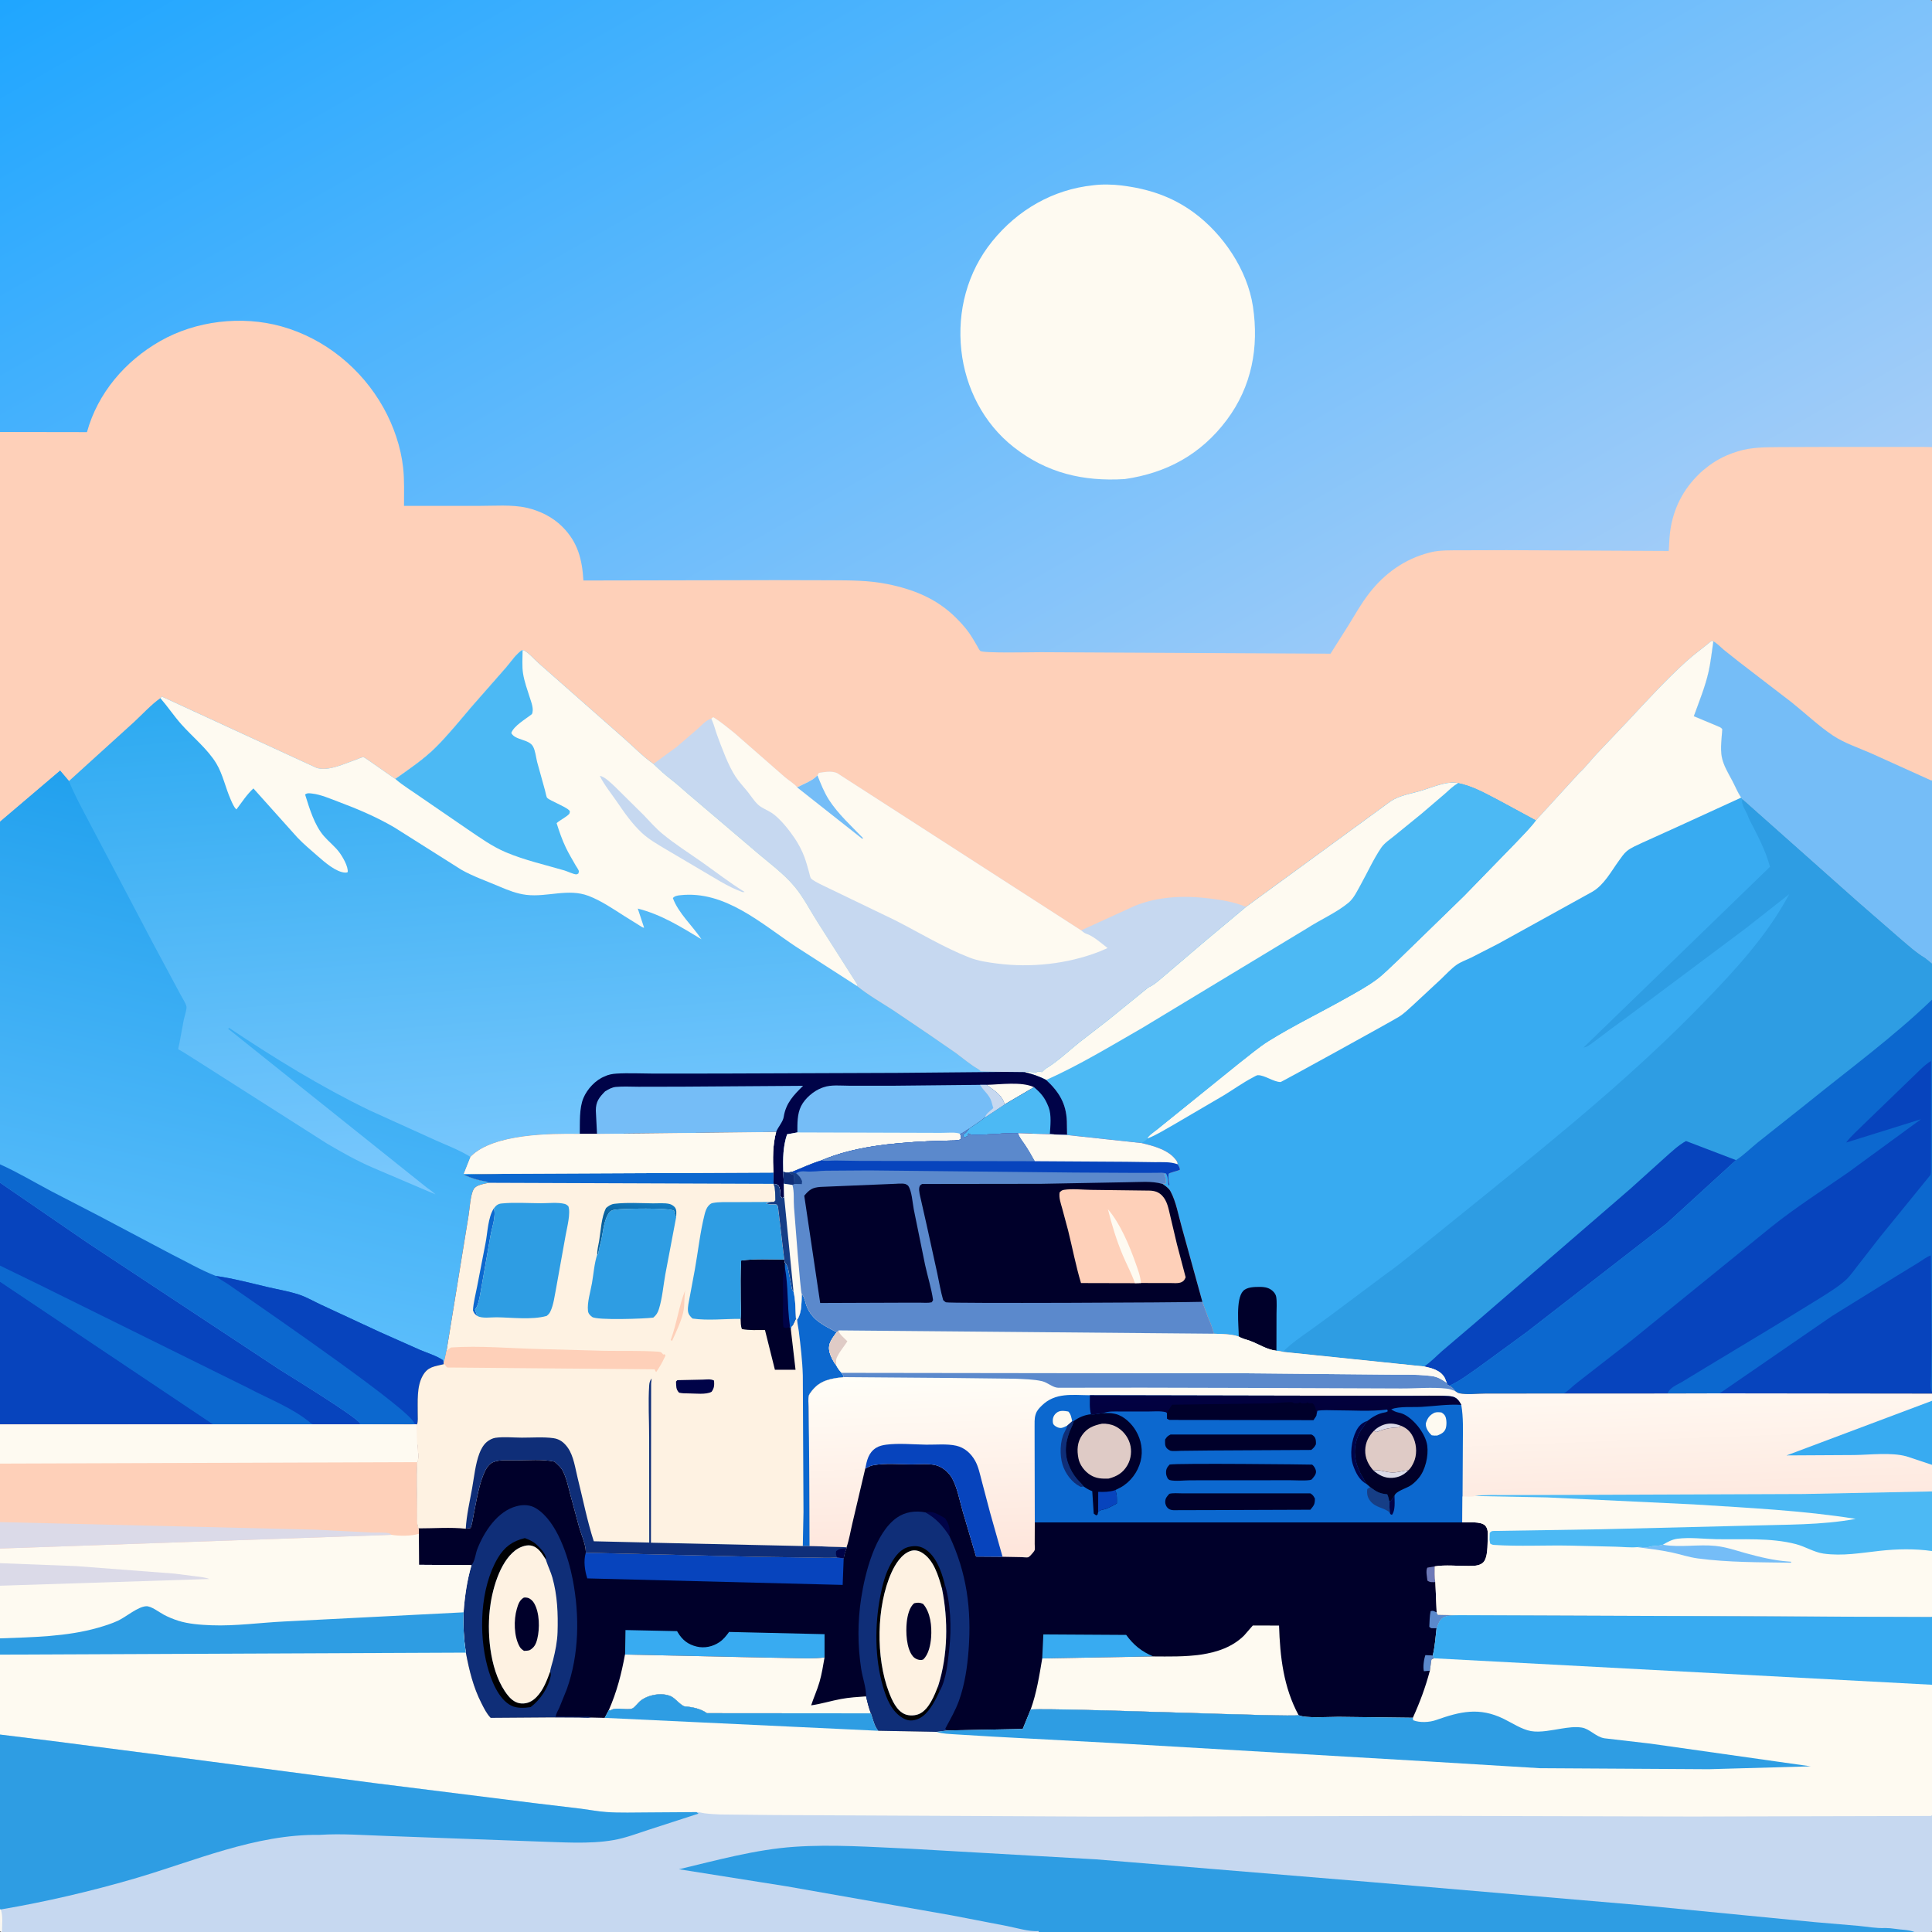 <svg version="1.1" xmlns="http://www.w3.org/2000/svg" style="display: block;" viewBox="0 0 2048 2048" width="1024" height="1024">
<rect x="0" y="0" width="2048" height="2048" fill="#808080" stroke="none"/>
<defs>
	<linearGradient id="Gradient1" gradientUnits="userSpaceOnUse" x1="532.434" y1="713.045" x2="576.455" y2="1248.61">
		<stop class="stop0" offset="0" stop-opacity="1" stop-color="rgb(45,170,241)"/>
		<stop class="stop1" offset="1" stop-opacity="1" stop-color="rgb(122,200,253)"/>
	</linearGradient>
	<linearGradient id="Gradient2" gradientUnits="userSpaceOnUse" x1="298.277" y1="872.584" x2="185.429" y2="1375.35">
		<stop class="stop0" offset="0" stop-opacity="1" stop-color="rgb(34,161,238)"/>
		<stop class="stop1" offset="1" stop-opacity="1" stop-color="rgb(90,189,251)"/>
	</linearGradient>
	<linearGradient id="Gradient3" gradientUnits="userSpaceOnUse" x1="676.578" y1="-383.518" x2="1377.29" y2="852.627">
		<stop class="stop0" offset="0" stop-opacity="1" stop-color="rgb(31,166,255)"/>
		<stop class="stop1" offset="1" stop-opacity="1" stop-color="rgb(164,205,248)"/>
	</linearGradient>
	<linearGradient id="Gradient4" gradientUnits="userSpaceOnUse" x1="674.24" y1="1292.44" x2="677.649" y2="1272.22">
		<stop class="stop0" offset="0" stop-opacity="1" stop-color="rgb(9,97,157)"/>
		<stop class="stop1" offset="1" stop-opacity="1" stop-color="rgb(20,125,194)"/>
	</linearGradient>
	<linearGradient id="Gradient5" gradientUnits="userSpaceOnUse" x1="1456.38" y1="1634.22" x2="1449.1" y2="1440.14">
		<stop class="stop0" offset="0" stop-opacity="1" stop-color="rgb(254,229,219)"/>
		<stop class="stop1" offset="1" stop-opacity="1" stop-color="rgb(255,254,248)"/>
	</linearGradient>
	<linearGradient id="Gradient6" gradientUnits="userSpaceOnUse" x1="1357.84" y1="1601.32" x2="1343.05" y2="1461.91">
		<stop class="stop0" offset="0" stop-opacity="1" stop-color="rgb(1,0,35)"/>
		<stop class="stop1" offset="1" stop-opacity="1" stop-color="rgb(2,1,68)"/>
	</linearGradient>
</defs>
<path transform="translate(0,0)" fill="rgb(254,208,185)" d="M 0 159 L -0 -0 L 269 0 L 2026.89 0 C 2031.93 0 2041.36 -1.303 2046 0 C 2046.58 0.163 2047.02 0.646 2047.53 0.969 L 2048 2 L 2048 473.928 L 2048 827.294 L 2048 1021.48 L 2048 1059.7 L 2048 1062.84 L 2048 1123.65 L 2048 1242.83 L 2048 1332 L 2048 1475.75 L 2048 1477.29 L 2048 1484.89 L 2048 1552.77 L 2048 1580.97 L 2048 1582.74 L 2048 1642.75 L 2048 1644.17 L 2048 1713.86 L 2048 1784.25 L 2048 1785.92 L 2048 1924.22 L 2047.98 2021.78 L 2047.97 2040.31 C 2047.97 2041.74 2048.35 2045.25 2047.97 2046.47 C 2047.83 2046.92 2047.4 2047.24 2047.03 2047.53 L 2046 2048 L 2029.42 2048 L 1796.26 2048 L 1540.74 2048 L 1101 2048 L 983.31 2048 L 2 2048 L 0.125 2046.88 L 0 2023.75 L 0 1838.7 L -0 1753.98 L -0 1736.74 L -0 1680.94 L 0 1657.02 L -0 1641.51 L 0 1613.5 L -0 1551.47 L 0 1510.06 L 0 1358.93 L 0 1341.59 L 0 1253.68 L 0 1234.23 L -0 871.097 L 0 457.935 L 0 159 z"/>
<path transform="translate(0,0)" fill="rgb(117,189,247)" d="M 1816.21 679.838 C 1820.38 682.066 1823.6 685.708 1827.2 688.737 L 1843.02 701.314 L 1899.51 744.734 C 1913.69 756.12 1927.73 769.444 1942.79 779.557 C 1954.8 787.625 1969.76 792.56 1983.01 798.337 L 2047.15 827.322 L 2048 827.294 L 2048 1021.48 L 2040.85 1015.65 C 2030.98 1009.82 2021.78 1001.3 2013.03 993.881 L 1969.73 956.197 L 1847.05 847.174 L 1845.74 845.483 C 1841.99 840.177 1839.45 833.558 1836.38 827.795 C 1832.16 819.849 1826.86 811.324 1825.16 802.383 C 1823.43 793.234 1825.09 782.245 1825.68 772.989 C 1824.46 771.015 1822 770.372 1819.91 769.413 L 1795.51 759.22 C 1800.98 744.091 1807.45 728.27 1811.03 712.593 C 1813.49 701.813 1814.57 690.763 1816.21 679.838 z"/>
<path transform="translate(0,0)" fill="rgb(198,216,240)" d="M 754.009 761.837 L 756 760.228 C 764.009 765.072 771.147 771.141 778.448 776.96 L 832.338 824.082 C 835.206 826.601 843.263 831.691 844.996 834.654 C 851.52 831.161 861.92 827.469 866.521 821.891 L 868.058 819.3 C 874.09 818.371 881.555 816.952 887.284 819.471 L 1146.03 986.229 L 1202.71 960.35 C 1228.16 949.886 1256.65 949.163 1283.57 952.578 C 1296.73 954.247 1308.57 956.221 1320.89 961.336 L 1278.11 997.095 L 1236.52 1032.53 C 1230.98 1037.1 1223.86 1044.04 1217.21 1046.82 L 1174.2 1081.75 L 1143.99 1105.12 C 1132.29 1114.5 1121.09 1125.33 1108.25 1133.01 L 1104.5 1136.51 C 1103.24 1136.29 1101.98 1135.69 1100.71 1135.86 C 1098.39 1136.16 1098.43 1138.03 1095.84 1137.01 C 1093.58 1136.11 1095.45 1136.75 1093 1136.5 L 1091.66 1136.22 C 1089.58 1135.87 1087.96 1136.18 1085.89 1136.49 L 1065.21 1136.27 L 1039.5 1135.56 C 1038.66 1134.37 1038.13 1133.93 1036.85 1133.19 C 1028.43 1128.38 1021.04 1121.94 1013.25 1116.2 L 984.55 1096.39 L 946.356 1070.57 C 933.854 1062.54 920.34 1054.74 908.807 1045.43 C 908.528 1043.33 908.843 1043.83 907.903 1042.31 L 866.786 977.717 C 859.016 965.559 852.02 951.738 842.888 940.566 C 830.667 925.618 813.607 913.584 799.104 900.93 L 733.566 845.145 C 726.068 838.909 718.732 831.901 711.005 825.995 C 704.582 821.085 698.505 815.397 692.653 809.783 L 717.375 791.699 L 739.574 772.581 C 743.864 768.753 748.387 763.36 754.009 761.837 z"/>
<path transform="translate(0,0)" fill="rgb(254,250,241)" d="M 754.009 761.837 L 756 760.228 C 764.009 765.072 771.147 771.141 778.448 776.96 L 832.338 824.082 C 835.206 826.601 843.263 831.691 844.996 834.654 C 851.52 831.161 861.92 827.469 866.521 821.891 L 868.058 819.3 C 874.09 818.371 881.555 816.952 887.284 819.471 L 1146.03 986.229 C 1147.64 987.509 1149.05 988.808 1150.95 989.624 C 1158.56 991.817 1167.76 1000.09 1174.11 1005 L 1165.18 1008.8 C 1131.37 1021.91 1092.76 1026.06 1056.75 1021.35 C 1046.85 1020.06 1036.85 1018.65 1027.5 1014.98 C 1000.14 1004.24 974.7 988.652 948.527 975.346 L 870.88 937.91 C 868.072 936.466 861.301 933.279 859.504 930.899 C 858.857 930.041 858.171 926.551 857.859 925.441 C 856.263 919.772 854.768 914.019 852.717 908.492 C 850.132 901.524 846.394 894.443 842.213 888.287 C 836.323 879.612 826.69 867.368 818.006 861.668 C 813.513 858.718 807.363 856.533 803.534 852.935 C 799.25 848.908 795.984 843.579 792.314 839 C 788.094 833.736 783.315 828.828 779.649 823.148 C 771.564 810.626 765.688 793.927 760.436 780 C 758.354 774.481 757.061 768.62 754.651 763.231 L 754.009 761.837 z"/>
<path transform="translate(0,0)" fill="rgb(117,189,247)" d="M 866.521 821.891 C 869.984 830.724 873.65 839.975 878.807 847.977 C 888.325 862.743 902.722 875.875 914.923 888.5 L 914 889.119 L 844.996 834.654 C 851.52 831.161 861.92 827.469 866.521 821.891 z"/>
<path transform="translate(0,0)" fill="rgb(56,171,241)" d="M 1674.2 819.259 C 1680.73 813.295 1686.23 805.964 1692.28 799.5 L 1726.15 763.825 C 1745.84 742.695 1766.32 720.392 1787.66 701.036 C 1795.97 693.491 1805.47 686.815 1814.08 679.53 L 1816.21 679.838 C 1814.57 690.763 1813.49 701.813 1811.03 712.593 C 1807.45 728.27 1800.98 744.091 1795.51 759.22 L 1819.91 769.413 C 1822 770.372 1824.46 771.015 1825.68 772.989 C 1825.09 782.245 1823.43 793.234 1825.16 802.383 C 1826.86 811.324 1832.16 819.849 1836.38 827.795 C 1839.45 833.558 1841.99 840.177 1845.74 845.483 L 1847.05 847.174 L 1969.73 956.197 L 2013.03 993.881 C 2021.78 1001.3 2030.98 1009.82 2040.85 1015.65 L 2048 1021.48 L 2048 1059.7 L 2048 1062.84 L 2048 1123.65 L 2048 1242.83 L 2048 1332 L 2048 1475.75 L 2048 1477.29 L 1822.91 1477.01 L 1767.67 1477.15 L 1657.64 1477.19 L 1574.98 1477.23 C 1566.79 1477.21 1554.78 1478.72 1547 1476.95 C 1545.22 1476.55 1544.34 1475.85 1542.89 1474.8 C 1540.83 1472.24 1539.28 1470.53 1536.38 1468.94 L 1534.09 1467.7 L 1533.61 1465.77 L 1531.5 1460.58 C 1526.89 1452.44 1517.96 1450.32 1509.62 1448.5 L 1359.88 1433.04 C 1357.83 1432.34 1355.23 1432.21 1353.07 1431.86 C 1342.96 1430.7 1334.8 1425.07 1325.5 1421.54 C 1321.29 1419.94 1317 1419.26 1313.14 1416.82 C 1304.99 1414.01 1295.15 1414.16 1286.6 1413.8 C 1285.56 1407.5 1282.41 1401.18 1280.11 1395.23 L 1274.55 1379.99 L 1252.56 1300.37 C 1249.14 1288.35 1246.72 1273.99 1240.83 1263 C 1238.92 1259.44 1235.64 1257.35 1232.41 1255.08 L 1233.62 1254.23 L 1235.5 1255 C 1235.59 1251.65 1235.93 1248.63 1234.51 1245.5 L 1233.55 1244.73 L 1236.08 1244.01 C 1237.5 1246.33 1238.03 1249.48 1238.14 1252.16 C 1238.22 1253.98 1238.33 1255.18 1239.1 1256.88 L 1239.68 1256 C 1238.71 1252.54 1238.3 1248.01 1238.78 1244.44 C 1238.98 1242.97 1248.57 1241.35 1250.78 1239.86 C 1250.41 1237.55 1249.51 1236.19 1248.37 1234.19 C 1248.38 1232.75 1247.99 1231.74 1247.17 1230.5 C 1239.44 1218.92 1222.56 1214.66 1210.09 1211.69 L 1131.14 1203.18 L 1130.89 1188.57 C 1130.2 1169.74 1122.57 1157.38 1109.01 1144.82 C 1101.42 1140.77 1094.23 1138.47 1085.89 1136.49 C 1087.96 1136.18 1089.58 1135.87 1091.66 1136.22 L 1093 1136.5 C 1095.45 1136.75 1093.58 1136.11 1095.84 1137.01 C 1098.43 1138.03 1098.39 1136.16 1100.71 1135.86 C 1101.98 1135.69 1103.24 1136.29 1104.5 1136.51 L 1108.25 1133.01 C 1121.09 1125.33 1132.29 1114.5 1143.99 1105.12 L 1174.2 1081.75 L 1217.21 1046.82 C 1223.86 1044.04 1230.98 1037.1 1236.52 1032.53 L 1278.11 997.095 L 1320.89 961.336 L 1474.37 849.277 C 1484.1 843.036 1495.19 841.515 1506.1 838.332 C 1517.77 834.925 1533.78 827.492 1545.8 830.181 C 1560.92 833.278 1573.58 840.478 1587.14 847.505 L 1628.1 869.655 L 1674.2 819.259 z"/>
<path transform="translate(0,0)" fill="rgb(0,0,42)" d="M 1313.14 1416.82 C 1313.08 1404.97 1309.71 1377.29 1317.72 1368.57 C 1321.64 1364.3 1329.5 1364.2 1335 1364.17 C 1340.86 1364.15 1345.94 1364.99 1350.07 1369.47 C 1351.38 1370.89 1352.48 1372.74 1352.81 1374.66 C 1353.77 1380.29 1353.11 1387.19 1353.15 1392.95 L 1353.07 1431.86 C 1342.96 1430.7 1334.8 1425.07 1325.5 1421.54 C 1321.29 1419.94 1317 1419.26 1313.14 1416.82 z"/>
<path transform="translate(0,0)" fill="rgb(254,250,241)" d="M 1674.2 819.259 C 1680.73 813.295 1686.23 805.964 1692.28 799.5 L 1726.15 763.825 C 1745.84 742.695 1766.32 720.392 1787.66 701.036 C 1795.97 693.491 1805.47 686.815 1814.08 679.53 L 1816.21 679.838 C 1814.57 690.763 1813.49 701.813 1811.03 712.593 C 1807.45 728.27 1800.98 744.091 1795.51 759.22 L 1819.91 769.413 C 1822 770.372 1824.46 771.015 1825.68 772.989 C 1825.09 782.245 1823.43 793.234 1825.16 802.383 C 1826.86 811.324 1832.16 819.849 1836.38 827.795 C 1839.45 833.558 1841.99 840.177 1845.74 845.483 L 1776.98 876.982 L 1741.54 893.021 C 1736.08 895.638 1729.18 898.345 1724.48 902.22 C 1721.21 904.913 1718.5 909.096 1716.02 912.508 C 1707.7 923.962 1700.49 937.902 1688.03 945.237 L 1588.39 1000.31 L 1559.68 1015.02 C 1554.47 1017.59 1548.52 1019.56 1543.8 1022.94 C 1537.99 1027.11 1532.64 1033.04 1527.43 1037.97 L 1498.04 1065.29 C 1493.28 1069.55 1488.36 1074.45 1482.92 1077.83 C 1474.14 1083.29 1358.29 1147 1357.56 1147 C 1350.03 1147.02 1340.5 1139.46 1333.18 1139.74 C 1332.03 1139.79 1328.83 1141.75 1327.62 1142.39 C 1317.37 1147.78 1307.61 1154.77 1297.72 1160.84 L 1244.25 1192.16 C 1235.21 1197.27 1225.99 1203.1 1216.34 1206.89 C 1216.7 1204.1 1223.91 1199.48 1226.24 1197.56 L 1313.89 1126.76 C 1324.05 1119.01 1334.02 1110.24 1344.86 1103.5 C 1371.29 1087.07 1399.84 1073.29 1427 1058 C 1437.71 1051.97 1448.62 1046.04 1458.58 1038.8 C 1466.81 1032.82 1474.16 1024.94 1481.68 1018.09 L 1552.04 949.653 L 1606.01 894.162 C 1613.54 886.105 1621.48 878.516 1628.1 869.655 L 1674.2 819.259 z"/>
<path transform="translate(0,0)" fill="rgb(76,185,244)" d="M 1320.89 961.336 L 1474.37 849.277 C 1484.1 843.036 1495.19 841.515 1506.1 838.332 C 1517.77 834.925 1533.78 827.492 1545.8 830.181 C 1560.92 833.278 1573.58 840.478 1587.14 847.505 L 1628.1 869.655 C 1621.48 878.516 1613.54 886.105 1606.01 894.162 L 1552.04 949.653 L 1481.68 1018.09 C 1474.16 1024.94 1466.81 1032.82 1458.58 1038.8 C 1448.62 1046.04 1437.71 1051.97 1427 1058 C 1399.84 1073.29 1371.29 1087.07 1344.86 1103.5 C 1334.02 1110.24 1324.05 1119.01 1313.89 1126.76 L 1226.24 1197.56 C 1223.91 1199.48 1216.7 1204.1 1216.34 1206.89 C 1214.41 1209.06 1212.56 1210.27 1210.09 1211.69 L 1131.14 1203.18 L 1130.89 1188.57 C 1130.2 1169.74 1122.57 1157.38 1109.01 1144.82 C 1101.42 1140.77 1094.23 1138.47 1085.89 1136.49 C 1087.96 1136.18 1089.58 1135.87 1091.66 1136.22 L 1093 1136.5 C 1095.45 1136.75 1093.58 1136.11 1095.84 1137.01 C 1098.43 1138.03 1098.39 1136.16 1100.71 1135.86 C 1101.98 1135.69 1103.24 1136.29 1104.5 1136.51 L 1108.25 1133.01 C 1121.09 1125.33 1132.29 1114.5 1143.99 1105.12 L 1174.2 1081.75 L 1217.21 1046.82 C 1223.86 1044.04 1230.98 1037.1 1236.52 1032.53 L 1278.11 997.095 L 1320.89 961.336 z"/>
<path transform="translate(0,0)" fill="rgb(254,250,241)" d="M 1320.89 961.336 L 1474.37 849.277 C 1484.1 843.036 1495.19 841.515 1506.1 838.332 C 1517.77 834.925 1533.78 827.492 1545.8 830.181 C 1540.42 832.896 1535.83 837.755 1531.3 841.698 L 1506.81 862.63 L 1478.24 885.88 C 1473.71 889.572 1467.54 893.646 1464.23 898.5 C 1455.98 910.563 1449.42 925.199 1442.25 938.062 C 1438.79 944.276 1435.08 952.249 1429.53 956.866 C 1416.74 967.488 1399.65 974.861 1385.61 983.978 L 1211.09 1089.49 C 1177.56 1108.74 1144.36 1129.01 1109.01 1144.82 C 1101.42 1140.77 1094.23 1138.47 1085.89 1136.49 C 1087.96 1136.18 1089.58 1135.87 1091.66 1136.22 L 1093 1136.5 C 1095.45 1136.75 1093.58 1136.11 1095.84 1137.01 C 1098.43 1138.03 1098.39 1136.16 1100.71 1135.86 C 1101.98 1135.69 1103.24 1136.29 1104.5 1136.51 L 1108.25 1133.01 C 1121.09 1125.33 1132.29 1114.5 1143.99 1105.12 L 1174.2 1081.75 L 1217.21 1046.82 C 1223.86 1044.04 1230.98 1037.1 1236.52 1032.53 L 1278.11 997.095 L 1320.89 961.336 z"/>
<path transform="translate(0,0)" fill="rgb(46,157,227)" d="M 1847.05 847.174 L 1969.73 956.197 L 2013.03 993.881 C 2021.78 1001.3 2030.98 1009.82 2040.85 1015.65 L 2048 1021.48 L 2048 1059.7 L 2048 1062.84 L 2048 1123.65 L 2048 1242.83 L 2048 1332 L 2048 1475.75 L 2048 1477.29 L 1822.91 1477.01 L 1767.67 1477.15 L 1657.64 1477.19 L 1574.98 1477.23 C 1566.79 1477.21 1554.78 1478.72 1547 1476.95 C 1545.22 1476.55 1544.34 1475.85 1542.89 1474.8 C 1540.83 1472.24 1539.28 1470.53 1536.38 1468.94 L 1534.09 1467.7 L 1533.61 1465.77 L 1531.5 1460.58 C 1526.89 1452.44 1517.96 1450.32 1509.62 1448.5 L 1359.88 1433.04 C 1368.58 1424.21 1379.84 1416.47 1390 1409.36 L 1410.56 1394.31 L 1468 1351.38 C 1479.65 1343.31 1490.68 1334.05 1501.81 1325.28 L 1572.02 1268.58 C 1653 1203.1 1733.86 1137.32 1806.35 1062.35 C 1840.21 1027.33 1873.58 991.168 1896.62 947.884 L 1850.5 984.134 L 1748.82 1060.17 L 1707 1091.31 L 1688.5 1105.22 C 1685.44 1107.36 1682.39 1109.99 1678.58 1110.43 L 1876.29 918.8 C 1871.28 900.852 1863.06 885.388 1854.53 869 C 1853.39 866.822 1852.88 864.686 1851.82 862.56 L 1849.51 858 C 1848.8 856.599 1848.11 855.436 1847.73 853.903 L 1847.51 853 C 1846.24 850.497 1846.7 849.963 1847.05 847.174 z"/>
<path transform="translate(0,0)" fill="rgb(7,68,189)" d="M 1509.62 1448.5 C 1516.51 1444.04 1522.57 1437.48 1528.77 1432.07 L 1565.25 1400.98 L 1727.86 1260.5 L 1764.65 1227.35 C 1771.74 1221.07 1778.94 1214.14 1787.24 1209.53 L 1840.22 1229.77 L 1766.43 1297.23 L 1618.2 1412.25 L 1566.99 1449.68 C 1557.5 1456.31 1547 1464.3 1536.38 1468.94 L 1534.09 1467.7 L 1533.61 1465.77 L 1531.5 1460.58 C 1526.89 1452.44 1517.96 1450.32 1509.62 1448.5 z"/>
<path transform="translate(0,0)" fill="rgb(12,104,207)" d="M 2048 1059.7 L 2048 1062.84 L 2048 1123.65 L 2048 1242.83 L 2048 1332 L 2048 1475.75 L 2048 1477.29 L 1822.91 1477.01 L 1767.67 1477.15 L 1657.64 1477.19 L 1574.98 1477.23 C 1566.79 1477.21 1554.78 1478.72 1547 1476.95 C 1545.22 1476.55 1544.34 1475.85 1542.89 1474.8 C 1540.83 1472.24 1539.28 1470.53 1536.38 1468.94 C 1547 1464.3 1557.5 1456.31 1566.99 1449.68 L 1618.2 1412.25 L 1766.43 1297.23 L 1840.22 1229.77 C 1848.12 1224.79 1856.33 1216.62 1863.79 1210.65 L 1916.16 1169.12 C 1960.56 1133.15 2006.74 1099.41 2048 1059.7 z"/>
<path transform="translate(0,0)" fill="rgb(7,68,189)" d="M 1822.91 1477.01 L 1942 1395.06 L 2010.03 1352.87 L 2034.14 1338.13 C 2038.23 1335.62 2042.17 1332.39 2046.7 1330.8 L 2046.73 1332 L 2047.47 1426.15 L 2046.98 1459.25 C 2046.85 1464.24 2045.62 1471.26 2048 1475.75 L 2048 1477.29 L 1822.91 1477.01 z"/>
<path transform="translate(0,0)" fill="rgb(7,68,189)" d="M 2046.95 1124.7 L 2046.79 1242.92 L 2046.34 1245.52 L 1992.91 1311.25 L 1969.35 1341.5 C 1965.21 1346.74 1961.16 1352.82 1956.18 1357.24 C 1947.93 1364.57 1937.84 1370.57 1928.55 1376.5 L 1881.73 1405.27 L 1808.76 1449.26 L 1783.25 1464.75 C 1777.61 1468.06 1770.01 1470.83 1767.67 1477.15 L 1657.64 1477.19 C 1662.91 1474.03 1667.12 1469.26 1672.05 1465.55 L 1729.8 1420.63 L 1877.23 1300.93 C 1903.34 1279.97 1931.66 1261.94 1959.12 1242.86 L 2036.31 1186.43 L 1956.97 1211.17 C 1961.88 1204.48 1969.11 1198.33 1975 1192.37 L 2025.76 1143.33 C 2032.36 1137.27 2039.31 1129.24 2046.95 1124.7 z"/>
<path transform="translate(0,0)" fill="url(#Gradient1)" d="M 553.993 689.03 C 558.843 690.039 566.84 699.469 571 703.026 L 660.835 782.179 C 671.259 791.213 681.383 801.948 692.653 809.783 C 698.505 815.397 704.582 821.085 711.005 825.995 C 718.732 831.901 726.068 838.909 733.566 845.145 L 799.104 900.93 C 813.607 913.584 830.667 925.618 842.888 940.566 C 852.02 951.738 859.016 965.559 866.786 977.717 L 907.903 1042.31 C 908.843 1043.83 908.528 1043.33 908.807 1045.43 C 920.34 1054.74 933.854 1062.54 946.356 1070.57 L 984.55 1096.39 L 1013.25 1116.2 C 1021.04 1121.94 1028.43 1128.38 1036.85 1133.19 C 1038.13 1133.93 1038.66 1134.37 1039.5 1135.56 L 1065.21 1136.27 L 1085.89 1136.49 C 1094.23 1138.47 1101.42 1140.77 1109.01 1144.82 C 1122.57 1157.38 1130.2 1169.74 1130.89 1188.57 L 1131.14 1203.18 L 1112.87 1202.35 L 1079.08 1201.22 C 1069.75 1200.25 1032.61 1204.64 1027.78 1202.22 L 1026.5 1201.52 L 1025.51 1204.5 C 1023.06 1205.32 1023.2 1205.82 1020.7 1204.71 L 1021.65 1202.35 C 1023.85 1200.9 1025.02 1199.45 1026.52 1197.36 L 1027.07 1196.57 C 1024.12 1198.58 1021.24 1200.71 1017.97 1202.16 C 1018.45 1204.11 1018.82 1205.72 1018.72 1207.73 C 1014.35 1209.29 1009.6 1208.96 1005 1209.09 L 982.472 1209.84 C 945.45 1211.68 905.113 1215.42 870.687 1230.11 C 859.772 1233.36 850.296 1238 839.831 1242.18 L 835.785 1242.86 C 833.528 1243.1 832.369 1242.9 830.26 1242.07 L 830.938 1254.78 L 831.309 1269.23 L 828.856 1269.95 L 827.209 1267.72 C 827.266 1264.87 827.075 1259.92 825.538 1257.49 C 824.17 1255.32 822.342 1255.45 820.036 1254.92 L 819.834 1242.96 C 819.186 1228.73 818.948 1213.75 822.733 1199.95 L 632.85 1202.05 L 614.586 1202.06 C 582.744 1201.57 523.793 1201.97 499.674 1225.45 L 498.739 1226.38 L 491.641 1244.29 L 538.505 1244.24 L 491.733 1245.25 C 499.174 1248.73 506.309 1251 514.436 1252.3 C 516.138 1252.58 516.765 1252.81 518.095 1253.81 C 513.311 1254.96 504.564 1255.92 502.056 1260.62 C 498.364 1267.55 497.988 1281.27 496.561 1289.3 L 473.35 1431.83 C 472.479 1436.18 471.717 1440.49 470.236 1444.67 L 470.25 1446.12 C 460.28 1448.7 453.464 1448.52 447.929 1458.59 C 441.597 1470.11 442.906 1485.8 442.801 1498.49 C 442.771 1502.16 443.302 1506.53 442.074 1509.99 L 440.577 1509.77 C 434.424 1510.44 427.619 1509.98 421.41 1510 L 381.789 1509.8 L 331.696 1509.78 L 225.458 1509.83 L 0 1510.06 L 0 1358.93 L 0 1341.59 L 0 1253.68 L 0 1234.23 L -0 871.097 L 63.751 816.903 L 73.087 827.963 L 141.867 765.578 C 150.867 757.289 160.061 747.062 169.994 740.059 L 171.499 738.368 L 335.035 813.738 C 347.301 818.353 365.522 809.3 377.501 805.267 C 379.521 804.587 383.439 802.617 385.359 802.55 C 386.252 802.519 414.987 823.161 419.058 825.708 C 433.705 815.328 449.281 804.867 462.006 792.169 C 475.445 778.758 487.458 763.885 499.745 749.431 L 536.18 707.926 C 540.746 702.804 548.129 691.663 553.993 689.03 z"/>
<path transform="translate(0,0)" fill="rgb(0,3,72)" d="M 1065.21 1136.27 L 1085.89 1136.49 C 1094.23 1138.47 1101.42 1140.77 1109.01 1144.82 C 1122.57 1157.38 1130.2 1169.74 1130.89 1188.57 L 1131.14 1203.18 L 1112.87 1202.35 L 1079.08 1201.22 C 1069.75 1200.25 1032.61 1204.64 1027.78 1202.22 L 1026.5 1201.52 L 1025.51 1204.5 C 1023.06 1205.32 1023.2 1205.82 1020.7 1204.71 L 1021.65 1202.35 C 1023.85 1200.9 1025.02 1199.45 1026.52 1197.36 L 1027.07 1196.57 C 1024.12 1198.58 1021.24 1200.71 1017.97 1202.16 C 1018.45 1204.11 1018.82 1205.72 1018.72 1207.73 C 1014.35 1209.29 1009.6 1208.96 1005 1209.09 L 982.472 1209.84 C 945.45 1211.68 905.113 1215.42 870.687 1230.11 C 859.772 1233.36 850.296 1238 839.831 1242.18 L 835.785 1242.86 C 833.528 1243.1 832.369 1242.9 830.26 1242.07 L 830.938 1254.78 L 831.309 1269.23 L 828.856 1269.95 L 827.209 1267.72 C 827.266 1264.87 827.075 1259.92 825.538 1257.49 C 824.17 1255.32 822.342 1255.45 820.036 1254.92 L 819.834 1242.96 C 819.186 1228.73 818.948 1213.75 822.733 1199.95 L 632.85 1202.05 L 614.586 1202.06 C 614.859 1190.23 613.86 1174.93 618.436 1164.01 C 622.458 1154.42 631.306 1144.81 641.015 1141.02 C 644.581 1139.18 649.247 1138.33 653.227 1138.08 C 665.831 1137.28 678.92 1138 691.563 1138.03 L 763.019 1138 L 951.353 1137.3 L 1065.21 1136.27 z"/>
<path transform="translate(0,0)" fill="rgb(254,250,241)" d="M 1045.78 1149.98 C 1060.35 1149.64 1082.96 1146.32 1096.07 1152.45 L 1064.93 1170.71 C 1061.86 1160.01 1053.99 1156.37 1045.78 1149.98 z"/>
<path transform="translate(0,0)" fill="rgb(76,185,244)" d="M 1096.07 1152.45 C 1103.27 1158.45 1107.62 1163.67 1111.1 1172.5 L 1111.66 1173.87 C 1114.77 1182.11 1113.43 1193.7 1112.87 1202.35 L 1079.08 1201.22 C 1069.75 1200.25 1032.61 1204.64 1027.78 1202.22 L 1026.5 1201.52 L 1025.51 1204.5 C 1023.06 1205.32 1023.2 1205.82 1020.7 1204.71 L 1021.65 1202.35 C 1023.85 1200.9 1025.02 1199.45 1026.52 1197.36 L 1027.07 1196.57 C 1032.78 1192.54 1038.98 1188.93 1044.28 1184.37 L 1064.93 1170.71 L 1096.07 1152.45 z"/>
<path transform="translate(0,0)" fill="rgb(117,189,247)" d="M 641.479 1156.84 C 645.18 1154.63 648.516 1152.62 652.907 1152.18 C 660.641 1151.42 669.034 1152.02 676.826 1151.99 L 723.299 1151.9 L 851.339 1151.02 C 841.252 1160.83 833.007 1169.45 830.771 1183.99 C 829.959 1189.27 824.725 1194.72 822.733 1199.95 L 632.85 1202.05 L 631.61 1177.32 C 631.54 1167.78 635.103 1163.35 641.479 1156.84 z"/>
<path transform="translate(0,0)" fill="rgb(117,189,247)" d="M 1038.92 1149.98 L 1045.78 1149.98 C 1053.99 1156.37 1061.86 1160.01 1064.93 1170.71 L 1044.28 1184.37 C 1038.98 1188.93 1032.78 1192.54 1027.07 1196.57 C 1024.12 1198.58 1021.24 1200.71 1017.97 1202.16 C 1018.45 1204.11 1018.82 1205.72 1018.72 1207.73 C 1014.35 1209.29 1009.6 1208.96 1005 1209.09 L 982.472 1209.84 C 945.45 1211.68 905.113 1215.42 870.687 1230.11 C 859.772 1233.36 850.296 1238 839.831 1242.18 L 835.785 1242.86 C 833.528 1243.1 832.369 1242.9 830.26 1242.07 C 829.889 1228.32 829.934 1215.56 834.321 1202.4 L 845.236 1200.42 C 845.323 1191.04 844.913 1181.14 849.204 1172.5 C 853.326 1164.2 862.853 1156.14 871.441 1153.08 L 873.137 1152.5 C 881.182 1149.69 891.224 1150.91 899.678 1150.9 L 948.063 1150.91 L 1038.92 1149.98 z"/>
<path transform="translate(0,0)" fill="rgb(198,216,240)" d="M 1038.92 1149.98 L 1045.78 1149.98 C 1053.99 1156.37 1061.86 1160.01 1064.93 1170.71 L 1044.28 1184.37 C 1044.71 1180.89 1050.28 1177.1 1052.94 1174.64 L 1050.88 1167.5 C 1048.69 1160.57 1043.26 1156.93 1039.49 1150.91 L 1038.92 1149.98 z"/>
<path transform="translate(0,0)" fill="rgb(254,250,241)" d="M 845.236 1200.42 L 997.054 1200.89 C 1001.84 1201.05 1014.6 1199.66 1017.97 1202.16 C 1018.45 1204.11 1018.82 1205.72 1018.72 1207.73 C 1014.35 1209.29 1009.6 1208.96 1005 1209.09 L 982.472 1209.84 C 945.45 1211.68 905.113 1215.42 870.687 1230.11 C 859.772 1233.36 850.296 1238 839.831 1242.18 L 835.785 1242.86 C 833.528 1243.1 832.369 1242.9 830.26 1242.07 C 829.889 1228.32 829.934 1215.56 834.321 1202.4 L 845.236 1200.42 z"/>
<path transform="translate(0,0)" fill="rgb(254,250,241)" d="M 553.993 689.03 C 558.843 690.039 566.84 699.469 571 703.026 L 660.835 782.179 C 671.259 791.213 681.383 801.948 692.653 809.783 C 698.505 815.397 704.582 821.085 711.005 825.995 C 718.732 831.901 726.068 838.909 733.566 845.145 L 799.104 900.93 C 813.607 913.584 830.667 925.618 842.888 940.566 C 852.02 951.738 859.016 965.559 866.786 977.717 L 907.903 1042.31 C 908.843 1043.83 908.528 1043.33 908.807 1045.43 L 843.622 1003.46 C 806.957 979.084 768.429 943.687 721 948.979 C 718.095 949.303 715.243 949.662 713.266 952 C 719.196 968.153 734.075 981.342 743.59 995.674 C 721.841 982.506 700.95 969.419 676.064 963.124 L 682.772 983.425 C 681.071 983.41 678.76 981.532 677.288 980.661 L 661.46 970.807 C 649.68 963.281 637.104 954.743 624.013 949.721 C 602.358 941.414 580.113 951.206 558.025 948.602 C 547.931 947.411 538.522 943.657 529.248 939.698 C 516.225 934.138 501.377 928.949 489.144 922.011 L 418.144 877.16 C 399.579 866.263 379.203 857.556 359.057 850.032 C 350.52 846.844 339.991 842.194 330.932 841.211 C 327.961 840.889 325.812 840.364 323.421 842.228 C 328 856.794 333.227 874.693 343.44 886.396 C 348.47 892.16 354.769 897.057 359.395 903.131 C 363.012 907.88 369.328 918.533 368.559 924.5 C 367.489 924.881 367.31 925.034 366 924.995 C 356.361 924.705 343.826 913.683 336.987 907.666 C 329.725 901.277 322.01 894.898 315.33 887.904 L 268.62 835.767 C 261.628 842.194 256.351 850.472 250.624 858.022 C 248.029 855.911 245.908 850.604 244.533 847.504 C 239.085 835.224 236.233 820.861 229.374 809.409 C 220.259 794.193 204.035 781.102 192.195 767.757 C 184.348 758.912 177.773 748.991 169.994 740.059 L 171.499 738.368 L 335.035 813.738 C 347.301 818.353 365.522 809.3 377.501 805.267 C 379.521 804.587 383.439 802.617 385.359 802.55 C 386.252 802.519 414.987 823.161 419.058 825.708 C 433.705 815.328 449.281 804.867 462.006 792.169 C 475.445 778.758 487.458 763.885 499.745 749.431 L 536.18 707.926 C 540.746 702.804 548.129 691.663 553.993 689.03 z"/>
<path transform="translate(0,0)" fill="rgb(198,216,240)" d="M 635.821 822.5 C 640.851 823.034 648.004 830.341 651.726 833.745 L 682.495 864.185 C 688.895 870.865 695.057 877.932 702.189 883.851 C 715.31 894.74 730.212 904.108 744.155 913.949 C 759.158 924.538 773.669 935.877 789.34 945.5 C 788.161 945.778 787.388 945.81 786.233 945.386 C 771.184 939.865 756.212 929.814 742.326 921.834 L 707 900.972 C 698.074 895.632 688.015 890.007 680.4 882.888 C 669.51 872.707 661.622 861.025 653.229 848.85 C 647.167 840.057 640.597 832.138 635.821 822.5 z"/>
<path transform="translate(0,0)" fill="rgb(76,185,244)" d="M 419.058 825.708 C 433.705 815.328 449.281 804.867 462.006 792.169 C 475.445 778.758 487.458 763.885 499.745 749.431 L 536.18 707.926 C 540.746 702.804 548.129 691.663 553.993 689.03 C 553.997 697.083 553.192 706.202 554.493 714.124 C 555.894 722.649 558.942 731.094 561.566 739.314 C 563.228 744.517 566.215 751.753 563.859 756.983 C 557.383 762.202 544.8 769.196 541.989 777 C 545.927 784.871 560.797 783.37 565.063 791.378 C 567.551 796.05 568.116 802.601 569.39 807.738 L 577.682 837.65 C 578.045 838.933 579.218 844.963 579.969 845.717 C 581.918 847.674 587.332 849.882 589.891 851.272 C 592.318 852.589 603.342 857.407 604.018 860 C 604.248 860.884 603.673 861.795 603.5 862.693 C 599.755 866.567 594.256 868.835 590.033 872.551 C 592.854 881.468 595.865 890.326 599.956 898.756 C 603.023 905.074 606.661 911.146 610.148 917.238 C 610.875 918.51 613.5 922.181 613.617 923.5 C 613.692 924.351 613.252 925.17 613.069 926.005 C 612.379 926.287 611.743 926.794 611 926.852 C 608.523 927.043 601.238 923.579 598.479 922.771 C 577.843 916.728 556.364 911.916 536.496 903.563 C 521.58 897.292 508.611 887.82 495.274 878.823 L 445.72 844.817 C 437.067 838.671 426.99 832.685 419.058 825.708 z"/>
<path transform="translate(0,0)" fill="url(#Gradient2)" d="M -0 871.097 L 63.751 816.903 L 73.087 827.963 C 78.18 840.814 84.838 852.982 91.204 865.231 L 118.182 916.358 L 162.56 1000.65 L 191.21 1054.05 C 193.044 1057.67 196.905 1063.27 197.668 1067.06 C 198.181 1069.61 195.553 1077.6 194.917 1080.51 L 190.223 1105.69 C 190.057 1106.53 188.812 1111.93 188.881 1112.05 C 189.111 1112.46 192.934 1114.47 193.591 1114.87 L 208.83 1124.47 L 346.66 1212.26 C 362.414 1221.54 378.413 1230.51 395.197 1237.79 L 461.642 1266.11 C 458.825 1263.68 456.132 1261.37 453 1259.36 L 241.782 1090.5 L 243 1089.73 C 290.563 1121.46 340.29 1152.15 391.808 1177.03 L 461.103 1208.46 C 473.507 1213.99 487.228 1219.22 498.739 1226.38 L 491.641 1244.29 L 538.505 1244.24 L 491.733 1245.25 C 499.174 1248.73 506.309 1251 514.436 1252.3 C 516.138 1252.58 516.765 1252.81 518.095 1253.81 C 513.311 1254.96 504.564 1255.92 502.056 1260.62 C 498.364 1267.55 497.988 1281.27 496.561 1289.3 L 473.35 1431.83 C 472.479 1436.18 471.717 1440.49 470.236 1444.67 L 470.25 1446.12 C 460.28 1448.7 453.464 1448.52 447.929 1458.59 C 441.597 1470.11 442.906 1485.8 442.801 1498.49 C 442.771 1502.16 443.302 1506.53 442.074 1509.99 L 440.577 1509.77 C 434.424 1510.44 427.619 1509.98 421.41 1510 L 381.789 1509.8 L 331.696 1509.78 L 225.458 1509.83 L 0 1510.06 L 0 1358.93 L 0 1341.59 L 0 1253.68 L 0 1234.23 L -0 871.097 z"/>
<path transform="translate(0,0)" fill="rgb(12,104,207)" d="M 0 1234.23 C 18.425 1242.47 36.39 1253.23 54.244 1262.69 L 105 1288.94 L 182.12 1329.73 C 197.515 1337.36 212.806 1346.42 228.836 1352.58 C 246.978 1355.13 265.338 1360.04 283.215 1364.24 C 294.211 1366.82 305.764 1368.75 316.511 1372.19 C 324.995 1374.91 333.027 1379.76 341.125 1383.46 L 402.716 1412.05 L 444.728 1430.73 C 452.746 1434.18 462.247 1436.97 469.499 1441.75 L 470.236 1444.67 L 470.25 1446.12 C 460.28 1448.7 453.464 1448.52 447.929 1458.59 C 441.597 1470.11 442.906 1485.8 442.801 1498.49 C 442.771 1502.16 443.302 1506.53 442.074 1509.99 L 440.577 1509.77 C 434.424 1510.44 427.619 1509.98 421.41 1510 L 381.789 1509.8 L 381.594 1508.8 C 378.902 1502.56 308.335 1459.25 297.25 1452.3 L 93.111 1317.55 L 0 1253.68 L 0 1234.23 z"/>
<path transform="translate(0,0)" fill="rgb(7,68,189)" d="M 228.836 1352.58 C 246.978 1355.13 265.338 1360.04 283.215 1364.24 C 294.211 1366.82 305.764 1368.75 316.511 1372.19 C 324.995 1374.91 333.027 1379.76 341.125 1383.46 L 402.716 1412.05 L 444.728 1430.73 C 452.746 1434.18 462.247 1436.97 469.499 1441.75 L 470.236 1444.67 L 470.25 1446.12 C 460.28 1448.7 453.464 1448.52 447.929 1458.59 C 441.597 1470.11 442.906 1485.8 442.801 1498.49 C 442.771 1502.16 443.302 1506.53 442.074 1509.99 L 440.577 1509.77 L 439.052 1508.67 C 436.284 1495.38 285.375 1391.72 261.965 1375.33 L 241.149 1360.87 C 236.857 1358.05 232.668 1356.1 228.836 1352.58 z"/>
<path transform="translate(0,0)" fill="rgb(7,68,189)" d="M 0 1253.68 L 93.111 1317.55 L 297.25 1452.3 C 308.335 1459.25 378.902 1502.56 381.594 1508.8 L 381.789 1509.8 L 331.696 1509.78 L 225.458 1509.83 L 0 1510.06 L 0 1358.93 L 0 1341.59 L 0 1253.68 z"/>
<path transform="translate(0,0)" fill="rgb(12,104,207)" d="M 0 1341.59 L 38.646 1360.39 L 262.963 1471.27 C 284.929 1482.96 310.628 1492.59 329.506 1508.59 L 331.696 1509.78 L 225.458 1509.83 L 0 1358.93 L 0 1341.59 z"/>
<path transform="translate(0,0)" fill="rgb(7,68,189)" d="M 0 1358.93 L 225.458 1509.83 L 0 1510.06 L 0 1358.93 z"/>
<path transform="translate(0,0)" fill="url(#Gradient3)" d="M 0 159 L -0 -0 L 269 0 L 2026.89 0 C 2031.93 0 2041.36 -1.303 2046 0 C 2046.58 0.163 2047.02 0.646 2047.53 0.969 L 2048 2 L 2048 473.928 L 2037.27 473.746 L 1935.21 473.777 L 1886.74 473.94 C 1872.09 474.089 1856.6 473.954 1842.49 478.369 L 1841 478.849 C 1830.7 482.063 1821.13 486.644 1812.4 493.044 L 1811 494.087 L 1804.97 498.853 C 1786.68 515.135 1775.24 535.135 1771.02 559.302 C 1769.62 567.367 1769.47 575.864 1768.94 584.035 L 1596.86 583.184 L 1548.64 583.332 C 1538.34 583.415 1526.7 582.95 1516.67 585.428 L 1515 585.871 C 1489.16 592.47 1467.77 607.802 1451.47 628.77 C 1443.11 639.517 1436.46 651.372 1429.35 662.938 L 1410.4 692.93 L 1103.65 691.361 C 1093.52 691.354 1042.26 692.561 1039.19 690.036 C 1037.85 688.939 1036.43 685.652 1035.5 684.123 C 1032.71 679.548 1030.09 674.814 1026.97 670.46 C 1022.87 664.745 1018.07 659.533 1013.08 654.587 C 992.749 634.429 968.115 624.647 940.414 619.076 C 920.919 615.155 901.23 615.198 881.454 615.112 L 822.337 614.96 L 618.452 615.34 C 617.043 592.846 612.596 574.961 596.289 558.531 C 586.077 548.243 572.349 541.436 558.253 538.241 C 542.604 534.693 523.492 536.285 507.392 536.256 L 428.274 536.224 C 428.201 522.865 428.816 508.875 427.326 495.615 C 424.855 473.619 417.267 451.506 406.491 432.193 C 383.313 390.651 344.162 358.735 298.308 345.976 C 256.217 334.263 207.655 339.946 169.708 361.617 C 132.652 382.779 103.557 416.7 92.183 458.083 L 0 457.935 L 0 159 z"/>
<path transform="translate(0,0)" fill="rgb(254,250,241)" d="M 1158.82 196.408 C 1168.04 195.166 1179.76 195.467 1189 196.619 C 1217.12 200.124 1241.75 208.062 1264.98 224.937 C 1296.41 247.767 1322.35 286.136 1328.17 324.899 C 1334.66 368.156 1326.95 409.707 1300.43 445.158 C 1273.14 481.637 1236.78 501.398 1192.25 507.845 C 1148.2 510.541 1109.61 501.485 1074.44 473.86 C 1042.67 448.895 1023.41 411.255 1019.06 371.44 C 1014.51 329.902 1025.4 288.43 1051.78 255.821 C 1078.78 222.459 1116.07 200.883 1158.82 196.408 z"/>
<path transform="translate(0,0)" fill="rgb(0,0,42)" d="M 1027.07 1196.57 L 1026.52 1197.36 C 1025.02 1199.45 1023.85 1200.9 1021.65 1202.35 L 1020.7 1204.71 C 1023.2 1205.82 1023.06 1205.32 1025.51 1204.5 L 1026.5 1201.52 L 1027.78 1202.22 C 1032.61 1204.64 1069.75 1200.25 1079.08 1201.22 L 1112.87 1202.35 L 1131.14 1203.18 L 1210.09 1211.69 C 1222.56 1214.66 1239.44 1218.92 1247.17 1230.5 C 1247.99 1231.74 1248.38 1232.75 1248.37 1234.19 C 1249.51 1236.19 1250.41 1237.55 1250.78 1239.86 C 1248.57 1241.35 1238.98 1242.97 1238.78 1244.44 C 1238.3 1248.01 1238.71 1252.54 1239.68 1256 L 1239.1 1256.88 C 1238.33 1255.18 1238.22 1253.98 1238.14 1252.16 C 1238.03 1249.48 1237.5 1246.33 1236.08 1244.01 L 1233.55 1244.73 L 1234.51 1245.5 C 1235.93 1248.63 1235.59 1251.65 1235.5 1255 L 1233.62 1254.23 L 1232.41 1255.08 C 1235.64 1257.35 1238.92 1259.44 1240.83 1263 C 1246.72 1273.99 1249.14 1288.35 1252.56 1300.37 L 1274.55 1379.99 L 1280.11 1395.23 C 1282.41 1401.18 1285.56 1407.5 1286.6 1413.8 C 1295.15 1414.16 1304.99 1414.01 1313.14 1416.82 C 1317 1419.26 1321.29 1419.94 1325.5 1421.54 C 1334.8 1425.07 1342.96 1430.7 1353.07 1431.86 C 1355.23 1432.21 1357.83 1432.34 1359.88 1433.04 L 1509.62 1448.5 C 1517.96 1450.32 1526.89 1452.44 1531.5 1460.58 L 1533.61 1465.77 L 1534.09 1467.7 L 1536.38 1468.94 C 1539.28 1470.53 1540.83 1472.24 1542.89 1474.8 C 1544.34 1475.85 1545.22 1476.55 1547 1476.95 C 1554.78 1478.72 1566.79 1477.21 1574.98 1477.23 L 1657.64 1477.19 L 1767.67 1477.15 L 1822.91 1477.01 L 2048 1477.29 L 2048 1484.89 L 2048 1552.77 L 2048 1580.97 L 2048 1582.74 L 2048 1642.75 L 2048 1644.17 L 2048 1713.86 L 2048 1784.25 L 2048 1785.92 L 2048 1924.22 L 2047.98 2021.78 L 2047.97 2040.31 C 2047.97 2041.74 2048.35 2045.25 2047.97 2046.47 C 2047.83 2046.92 2047.4 2047.24 2047.03 2047.53 L 2046 2048 L 2029.42 2048 L 1796.26 2048 L 1540.74 2048 L 1101 2048 L 983.31 2048 L 2 2048 L 0.125 2046.88 L 0 2023.75 L 0 1838.7 L -0 1753.98 L -0 1736.74 L -0 1680.94 L 0 1657.02 L -0 1641.51 L 0 1613.5 L -0 1551.47 L 0 1510.06 L 225.458 1509.83 L 331.696 1509.78 L 381.789 1509.8 L 421.41 1510 C 427.619 1509.98 434.424 1510.44 440.577 1509.77 L 442.074 1509.99 C 443.302 1506.53 442.771 1502.16 442.801 1498.49 C 442.906 1485.8 441.597 1470.11 447.929 1458.59 C 453.464 1448.52 460.28 1448.7 470.25 1446.12 L 470.236 1444.67 C 471.717 1440.49 472.479 1436.18 473.35 1431.83 L 496.561 1289.3 C 497.988 1281.27 498.364 1267.55 502.056 1260.62 C 504.564 1255.92 513.311 1254.96 518.095 1253.81 C 516.765 1252.81 516.138 1252.58 514.436 1252.3 C 506.309 1251 499.174 1248.73 491.733 1245.25 L 538.505 1244.24 L 491.641 1244.29 L 498.739 1226.38 L 499.674 1225.45 C 523.793 1201.97 582.744 1201.57 614.586 1202.06 L 632.85 1202.05 L 822.733 1199.95 C 818.948 1213.75 819.186 1228.73 819.834 1242.96 L 820.036 1254.92 C 822.342 1255.45 824.17 1255.32 825.538 1257.49 C 827.075 1259.92 827.266 1264.87 827.209 1267.72 L 828.856 1269.95 L 831.309 1269.23 L 830.938 1254.78 L 830.26 1242.07 C 832.369 1242.9 833.528 1243.1 835.785 1242.86 L 839.831 1242.18 C 850.296 1238 859.772 1233.36 870.687 1230.11 C 905.113 1215.42 945.45 1211.68 982.472 1209.84 L 1005 1209.09 C 1009.6 1208.96 1014.35 1209.29 1018.72 1207.73 C 1018.82 1205.72 1018.45 1204.11 1017.97 1202.16 C 1021.24 1200.71 1024.12 1198.58 1027.07 1196.57 z"/>
<path transform="translate(0,0)" fill="rgb(91,137,204)" d="M 1515.71 1771 L 1509.41 1771.56 C 1508.2 1767.28 1509.42 1758.66 1510.98 1754.5 L 1518.77 1754.89 L 1519.98 1757.86 L 1517.37 1759.24 L 1515.71 1771 z"/>
<path transform="translate(0,0)" fill="rgb(109,120,183)" d="M 1521.54 1677.17 C 1518.11 1677.07 1515.86 1677.63 1513.09 1675.5 C 1512.75 1671.61 1511.16 1665.1 1513 1661.78 L 1520.91 1660.42 C 1521 1665.71 1520.5 1672.03 1521.54 1677.17 z"/>
<path transform="translate(0,0)" fill="rgb(0,3,72)" d="M 981.109 1603.21 C 989.207 1601.18 995.008 1605.76 1001.91 1609.48 C 1006.06 1616.11 1007.45 1620.08 1006.33 1628.07 C 999.31 1617.31 992.425 1609.64 981.109 1603.21 z"/>
<path transform="translate(0,0)" fill="rgb(91,137,204)" d="M 1522.84 1725.87 C 1521.37 1726.03 1521.97 1726.01 1520.44 1725.99 C 1517.75 1725.95 1517.09 1726.51 1515.12 1724.5 C 1515.4 1718.99 1515.4 1713.35 1516.5 1707.94 C 1519.32 1706.98 1520.27 1708.04 1522.92 1709.23 L 1524.08 1711.71 L 1547.09 1712.18 C 1540.68 1712.48 1532.41 1711.45 1527.67 1716.37 C 1525.11 1719.02 1524.12 1722.32 1522.99 1725.74 L 1522.84 1725.87 z"/>
<path transform="translate(0,0)" fill="rgb(56,171,241)" d="M 1104.8 1757.98 L 1105.99 1732.54 L 1193.8 1733.07 C 1201.81 1743.99 1210.04 1750.57 1222.42 1755.89 L 1104.8 1757.98 z"/>
<path transform="translate(0,0)" fill="rgb(56,171,241)" d="M 662.505 1753.89 L 662.647 1752.55 L 663.041 1727.93 L 717.727 1729.07 L 718.532 1730.45 C 723.235 1738.41 729.346 1743.27 738.613 1745.45 C 746.852 1747.4 755.536 1745.51 762.503 1740.83 C 766.918 1737.87 769.745 1734.15 772.855 1729.93 L 874.066 1732.3 L 874.05 1756.97 C 862.903 1758.46 851.079 1757.8 839.839 1757.64 L 786.166 1756.58 L 662.505 1753.89 z"/>
<path transform="translate(0,0)" fill="rgb(7,68,189)" d="M 620.941 1645.98 L 804 1650.32 L 860.446 1651.06 C 869.17 1651.09 878.622 1651.84 887.269 1650.88 L 894.341 1651.91 L 893.267 1680.07 L 622.541 1673.17 C 619.858 1664.82 618.389 1654.55 620.941 1645.98 z"/>
<path transform="translate(0,0)" fill="rgb(254,250,241)" d="M 662.505 1753.89 L 786.166 1756.58 L 839.839 1757.64 C 851.079 1757.8 862.903 1758.46 874.05 1756.97 C 872.545 1765.66 871.142 1774.52 868.693 1783 C 866.256 1791.44 862.576 1799.41 859.857 1807.73 C 870.6 1806.23 880.866 1802.97 891.5 1801 C 900.193 1799.38 909.272 1798.83 918.083 1798.21 C 919.43 1804.13 920.955 1810.59 923.221 1816.22 L 749.39 1816.07 C 742.856 1811.29 734.077 1809.53 726.121 1808.89 C 722.382 1808.59 715.76 1800.3 711.545 1798.3 C 701.744 1793.65 686.44 1796.53 678.5 1803.27 C 676.672 1804.82 672.193 1810.39 670.357 1811.04 C 664.064 1813.27 654.562 1809.3 647.932 1812.58 L 647.046 1813.15 L 645.391 1812.72 C 653.86 1793.42 658.721 1774.55 662.505 1753.89 z"/>
<path transform="translate(0,0)" fill="rgb(254,250,241)" d="M 1222.42 1755.89 C 1254.26 1756.02 1294.49 1757.83 1318.82 1733.68 L 1328 1723.12 L 1355.85 1723.14 C 1356.88 1756.31 1360.55 1788.49 1376.55 1818.14 C 1371.22 1820.54 1127.96 1810.33 1092.59 1812.06 C 1098.87 1794.52 1101.74 1776.28 1104.8 1757.98 L 1222.42 1755.89 z"/>
<path transform="translate(0,0)" fill="rgb(15,46,120)" d="M 499.838 1659.14 L 500.773 1657.83 C 503.559 1653.66 504.082 1647 505.938 1642.2 C 513.049 1623.79 527.281 1601.91 547.588 1596.63 C 554.809 1594.75 562.054 1595 568.5 1599.04 C 590.479 1612.79 602.441 1650.21 607.085 1674.16 C 614.49 1712.35 614.001 1753.92 600.747 1790.85 L 592.805 1810.48 C 591.691 1812.96 589.061 1817.1 589.174 1819.75 L 617.835 1819.89 C 620.269 1819.91 625.033 1819.26 626.77 1820.67 C 622.81 1821.35 617.76 1820.7 613.637 1820.7 L 582.76 1820.53 L 520.147 1820.98 C 515.972 1816.78 513.162 1810.98 510.493 1805.75 C 501.606 1788.35 497.485 1770.92 493.809 1751.86 C 491.676 1737.46 490.875 1723.66 491.433 1709.13 C 492.519 1692.87 495.131 1674.75 499.838 1659.14 z"/>
<path transform="translate(0,0)" fill="rgb(0,0,2)" d="M 583.304 1771.62 C 583.672 1773.27 584.086 1774.82 583.758 1776.51 C 581.291 1789.2 572.693 1801.9 562.492 1809.61 C 555.87 1810.66 547.667 1811.05 541.558 1807.84 C 528.068 1800.76 520.452 1780.55 516.697 1766.63 C 507.245 1731.58 508.877 1683.22 527.784 1651.44 C 534.662 1639.88 543.278 1633.55 556.391 1630.45 C 560.646 1632.12 564.701 1633.7 568.147 1636.83 C 571.586 1639.94 578.612 1646.84 578.657 1651.63 L 578.605 1653.21 C 574.455 1646.91 570.586 1639.61 562.375 1638.27 C 557.084 1637.41 550.256 1640.35 546.118 1643.54 C 529.251 1656.53 521.261 1686.58 519.118 1707 C 516.166 1735.12 520.165 1774.63 538.483 1797.31 C 542.139 1801.84 546.785 1805.45 552.801 1805.75 C 559.218 1806.08 564.243 1803.46 568.657 1799 C 576.061 1791.51 579.702 1781.29 583.304 1771.62 z"/>
<path transform="translate(0,0)" fill="rgb(254,242,226)" d="M 583.304 1771.62 C 579.702 1781.29 576.061 1791.51 568.657 1799 C 564.243 1803.46 559.218 1806.08 552.801 1805.75 C 546.785 1805.45 542.139 1801.84 538.483 1797.31 C 520.165 1774.63 516.166 1735.12 519.118 1707 C 521.261 1686.58 529.251 1656.53 546.118 1643.54 C 550.256 1640.35 557.084 1637.41 562.375 1638.27 C 570.586 1639.61 574.455 1646.91 578.605 1653.21 L 579.141 1654.89 C 581.076 1660.8 583.864 1666.31 585.564 1672.34 C 590.861 1691.13 591.642 1710.77 591.034 1730.16 C 590.723 1740.07 588.706 1750.03 586.317 1759.63 C 585.888 1761.35 582.946 1770.81 583.304 1771.62 z"/>
<path transform="translate(0,0)" fill="rgb(0,0,42)" d="M 555.347 1693.5 C 556.771 1693.36 558.032 1693.37 559.428 1693.76 C 562.193 1694.53 564.727 1696.94 566.145 1699.38 C 572.05 1709.52 572.292 1726.25 569.505 1737.42 C 568.151 1742.85 566.376 1746.38 561.5 1749.22 C 559.529 1749.91 557.571 1749.86 555.5 1749.97 C 553.376 1748.62 552.019 1747.6 550.763 1745.37 C 544.69 1734.59 544.483 1717.1 547.872 1705.47 C 549.289 1700.6 550.75 1696.08 555.347 1693.5 z"/>
<path transform="translate(0,0)" fill="rgb(15,46,120)" d="M 918.083 1798.21 C 918.26 1788.98 914.319 1778.44 912.905 1769.19 C 909.102 1744.31 909.021 1719 912.887 1694.11 C 917.006 1667.57 927.47 1625.05 950.784 1608.74 C 959.669 1602.52 970.662 1601.13 981.109 1603.21 C 992.425 1609.64 999.31 1617.31 1006.33 1628.07 C 1024.79 1666.96 1029.97 1706.08 1026.77 1748.85 C 1025.42 1767 1022.75 1785.44 1016.6 1802.65 C 1012.81 1813.28 1007.25 1822.58 1002.02 1832.5 C 1003.37 1834.18 1002.5 1833.52 1004.72 1834.34 L 992.75 1835.86 L 931.003 1834.69 C 927.136 1830.61 925.046 1821.63 923.221 1816.22 C 920.955 1810.59 919.43 1804.13 918.083 1798.21 z"/>
<path transform="translate(0,0)" fill="rgb(0,0,42)" d="M 1001.08 1677.93 C 1007.87 1699.22 1008.8 1725.93 1006.26 1748 C 1004.66 1761.93 1003.11 1780.73 995.863 1792.99 L 994.575 1786.92 C 1004.85 1754.39 1005.26 1717.37 998.574 1684.1 L 1000.31 1682.93 L 1001.08 1677.93 z"/>
<path transform="translate(0,0)" fill="rgb(0,0,2)" d="M 995.863 1792.99 L 992.71 1799.47 C 988.116 1808.52 981.458 1819.8 971.054 1822.92 C 966.233 1824.37 961.876 1823.96 957.471 1821.48 C 945.074 1814.5 939.536 1800.29 935.824 1787.31 C 927.301 1757.49 927.239 1723.35 932.958 1693 C 935.288 1680.63 938.444 1667.95 944.768 1656.94 C 949.022 1649.53 954.758 1641.76 963.585 1639.73 C 969.557 1638.36 975.095 1638.68 980.366 1641.95 C 992.078 1649.22 997.811 1665.29 1001.08 1677.93 L 1000.31 1682.93 L 998.574 1684.1 C 994.821 1670.61 989.854 1653.07 976.793 1645.58 C 973.141 1643.49 969.059 1642.8 965.041 1644.17 C 955.604 1647.4 948.946 1658.23 945.029 1666.91 C 928.896 1702.67 928.293 1757.35 942.305 1793.84 C 945.563 1802.32 950.395 1813.51 959.351 1817.17 C 963.993 1819.06 970.368 1818.78 974.872 1816.6 C 984.963 1811.71 990.708 1796.82 994.575 1786.92 L 995.863 1792.99 z"/>
<path transform="translate(0,0)" fill="rgb(254,242,226)" d="M 994.575 1786.92 C 990.708 1796.82 984.963 1811.71 974.872 1816.6 C 970.368 1818.78 963.993 1819.06 959.351 1817.17 C 950.395 1813.51 945.563 1802.32 942.305 1793.84 C 928.293 1757.35 928.896 1702.67 945.029 1666.91 C 948.946 1658.23 955.604 1647.4 965.041 1644.17 C 969.059 1642.8 973.141 1643.49 976.793 1645.58 C 989.854 1653.07 994.821 1670.61 998.574 1684.1 C 1005.26 1717.37 1004.85 1754.39 994.575 1786.92 z"/>
<path transform="translate(0,0)" fill="rgb(0,0,42)" d="M 969.138 1699.5 C 972.603 1698.61 975.276 1698.7 978.5 1700.2 C 986.411 1709.21 987.877 1723.92 987.036 1735.5 C 986.479 1743.17 984.475 1753.94 978.5 1759.22 L 976.859 1759.62 C 973.499 1759.91 969.915 1758.35 967.76 1755.83 C 960.689 1747.55 960.087 1729.75 961.202 1719.5 C 961.905 1713.05 963.886 1703.57 969.138 1699.5 z"/>
<path transform="translate(0,0)" fill="rgb(254,242,226)" d="M 632.85 1202.05 L 822.733 1199.95 C 818.948 1213.75 819.186 1228.73 819.834 1242.96 L 820.036 1254.92 C 822.156 1260.17 821.636 1266.87 821.849 1272.5 L 820.5 1273.99 L 817.121 1274.12 L 812.118 1275.62 C 815.156 1276.8 817.4 1276.58 820.623 1276.5 C 822.544 1276.46 821.78 1276.39 823.7 1277.06 L 824.705 1279.18 L 826.627 1295.11 L 831.328 1335.16 L 831.925 1338.08 C 834.261 1340.93 835.149 1342.85 835.775 1346.5 L 839.359 1365.36 C 839.666 1367.02 840.105 1367.71 841.131 1368.99 C 843.396 1377.98 843.136 1388.47 843.723 1397.76 L 845.057 1398.85 C 850.085 1391.49 849.532 1380.29 849.872 1371.65 L 850.815 1372.85 C 853.144 1376.02 853.603 1380.77 855.039 1384.45 C 861.029 1399.75 873.467 1404.95 886.899 1412.22 C 882.353 1418.79 877.425 1423.92 879.211 1432.5 C 880.194 1437.22 883.316 1443.41 886.359 1447.16 C 887.968 1450.22 889.608 1452.59 891.97 1455.11 C 893.264 1456.86 893.881 1457.64 894.392 1459.8 C 881.366 1461.06 869.66 1462.96 860.968 1473.86 C 859.901 1475.2 858.076 1477.5 857.505 1479.07 C 856.415 1482.06 857.108 1488.5 857.145 1491.78 L 857.601 1524.3 L 858.224 1638.82 L 897.382 1640.14 L 897.257 1641.25 C 896.067 1644.76 894.757 1648.19 894.341 1651.91 L 887.269 1650.88 C 878.622 1651.84 869.17 1651.09 860.446 1651.06 L 804 1650.32 L 620.941 1645.98 L 620.959 1644.47 C 620.825 1637.02 615.855 1625.77 613.774 1618.33 L 604.5 1583.99 C 602.301 1575.76 600.488 1566.82 596.618 1559.16 C 594.719 1555.41 590.861 1552.25 587.825 1549.39 C 575.123 1546.61 560.225 1547.98 547.212 1548.02 C 539.657 1548.05 529.473 1546.97 522.5 1550.05 C 519.186 1551.51 516.443 1554.91 514.815 1558.04 C 508.009 1571.13 505.306 1589.92 502.29 1604.42 C 501.237 1609.48 500.727 1614.94 498.827 1619.74 L 493.73 1620.51 C 477.613 1618.76 459.886 1620.18 443.589 1620.14 C 441.54 1617.14 442.092 1606.38 442.078 1602.18 C 442.019 1584.94 441.029 1567.14 442.131 1549.96 C 444.634 1546.45 442.547 1535.13 442.316 1530.44 L 442.074 1509.99 C 443.302 1506.53 442.771 1502.16 442.801 1498.49 C 442.906 1485.8 441.597 1470.11 447.929 1458.59 C 453.464 1448.52 460.28 1448.7 470.25 1446.12 L 470.236 1444.67 C 471.717 1440.49 472.479 1436.18 473.35 1431.83 L 496.561 1289.3 C 497.988 1281.27 498.364 1267.55 502.056 1260.62 C 504.564 1255.92 513.311 1254.96 518.095 1253.81 C 516.765 1252.81 516.138 1252.58 514.436 1252.3 C 506.309 1251 499.174 1248.73 491.733 1245.25 L 538.505 1244.24 L 491.641 1244.29 L 498.739 1226.38 L 499.674 1225.45 C 523.793 1201.97 582.744 1201.57 614.586 1202.06 L 632.85 1202.05 z"/>
<path transform="translate(0,0)" fill="rgb(254,208,185)" d="M 726.432 1367.5 C 725.137 1373.96 725.802 1381.16 724.853 1387.83 C 723.371 1398.24 716.819 1411.77 712.387 1421.5 L 710.989 1420.38 C 717.409 1403.16 719.689 1384.31 726.432 1367.5 z"/>
<path transform="translate(0,0)" fill="rgb(12,104,207)" d="M 523.55 1280.84 C 526.131 1289.03 521.167 1302.15 519.788 1310.69 L 510.438 1364.12 C 509.133 1370.62 508.233 1378.91 505.565 1384.96 C 505.075 1386.07 504.312 1387.04 503.578 1388 C 504.258 1390.44 504.958 1392.68 505.966 1395.02 C 503.269 1393.04 502.523 1392.13 501.342 1389 C 501.89 1380.52 504.175 1372.12 505.767 1363.79 L 514.564 1318.4 C 516.907 1306.98 517.103 1290.57 523.55 1280.84 z"/>
<path transform="translate(0,0)" fill="rgb(0,3,72)" d="M 744.745 1462.47 C 748.663 1462.42 753.565 1461.5 756.931 1463.5 C 757.212 1468.19 757.261 1471.35 754.32 1475.32 C 748.786 1478.65 736.406 1477.06 729.824 1477.07 C 726.341 1477.12 723.282 1477.02 719.866 1476.31 C 716.253 1472.48 716.943 1469.51 716.604 1464.5 L 718 1463.04 L 744.745 1462.47 z"/>
<path transform="translate(0,0)" fill="url(#Gradient4)" d="M 633.117 1329.67 C 632.792 1325.66 634.408 1319.71 635.073 1315.67 C 636.822 1305.05 637.486 1289.85 642.5 1280.46 C 645.301 1278.16 647.814 1276.46 651.5 1276.04 C 664.587 1274.56 678.997 1275.42 692.187 1275.6 C 697.522 1275.67 704.872 1274.94 709.995 1276.32 C 711.711 1276.79 713.557 1277.96 714.827 1279.18 C 717.829 1282.05 716.838 1286.53 716.745 1290.3 L 716.005 1288.87 C 715.12 1287 714.815 1285.5 714.5 1283.49 C 709.579 1280.02 660.698 1281.13 652.5 1282.21 C 649.158 1282.65 646.821 1283.57 644.966 1286.5 C 639.256 1295.51 639.305 1309.32 636.085 1319.55 C 635.305 1322.03 635.488 1323.97 634.578 1326.5 L 634.16 1329.39 L 633.117 1329.67 z"/>
<path transform="translate(0,0)" fill="rgb(12,104,207)" d="M 819.834 1242.96 L 820.036 1254.92 L 518.095 1253.81 C 516.765 1252.81 516.138 1252.58 514.436 1252.3 C 506.309 1251 499.174 1248.73 491.733 1245.25 L 538.505 1244.24 L 819.834 1242.96 z"/>
<path transform="translate(0,0)" fill="rgb(12,104,207)" d="M 849.872 1371.65 L 850.815 1372.85 C 853.144 1376.02 853.603 1380.77 855.039 1384.45 C 861.029 1399.75 873.467 1404.95 886.899 1412.22 C 882.353 1418.79 877.425 1423.92 879.211 1432.5 C 880.194 1437.22 883.316 1443.41 886.359 1447.16 C 887.968 1450.22 889.608 1452.59 891.97 1455.11 C 893.264 1456.86 893.881 1457.64 894.392 1459.8 C 881.366 1461.06 869.66 1462.96 860.968 1473.86 C 859.901 1475.2 858.076 1477.5 857.505 1479.07 C 856.415 1482.06 857.108 1488.5 857.145 1491.78 L 857.601 1524.3 L 858.224 1638.82 L 851.006 1638.87 L 851.721 1602.88 L 851.011 1458 C 850.575 1442.71 848.638 1426.23 846.757 1411 C 846.29 1407.22 845.33 1403.76 845.109 1399.9 L 845.057 1398.85 C 850.085 1391.49 849.532 1380.29 849.872 1371.65 z"/>
<path transform="translate(0,0)" fill="rgb(254,208,185)" d="M 473.35 1431.83 L 478.044 1428.37 C 508.938 1426.28 541.254 1429.35 572.268 1430.04 L 640.5 1431.91 C 659.549 1432.21 678.871 1431.59 697.873 1432.85 C 699.118 1432.94 700.266 1433.07 701.267 1433.9 C 701.975 1434.49 702.438 1435.14 703 1435.85 L 704.5 1435.51 L 705.49 1437 C 703.275 1441.44 701.209 1445.84 698.49 1450 C 697.499 1451.52 696.626 1453.06 695.5 1454.49 C 694.307 1452.55 694.799 1453.54 694 1451.51 L 597.148 1450.69 L 476.645 1449.63 C 475.094 1449.62 474.366 1450.05 473.295 1448.9 C 472.191 1447.72 472.582 1448.17 471.683 1446.53 L 470.25 1446.12 L 470.236 1444.67 C 471.717 1440.49 472.479 1436.18 473.35 1431.83 z"/>
<path transform="translate(0,0)" fill="rgb(0,0,42)" d="M 831.328 1335.16 L 831.925 1338.08 C 834.261 1340.93 835.149 1342.85 835.775 1346.5 L 839.359 1365.36 C 839.666 1367.02 840.105 1367.71 841.131 1368.99 C 843.396 1377.98 843.136 1388.47 843.723 1397.76 L 841.198 1403.18 C 840.513 1404.71 839.906 1405.39 838.679 1406.48 L 838.257 1408.65 L 843.303 1452.03 L 821.429 1452 L 810.908 1409.88 C 802.893 1409.85 794.385 1410.39 786.5 1408.88 C 785.058 1405.53 785.293 1401.7 785.098 1398.08 C 785.777 1391.75 785.209 1384.83 785.188 1378.44 C 785.14 1364.38 784.784 1350.27 785.661 1336.24 C 800.371 1334.13 816.434 1335.22 831.328 1335.16 z"/>
<path transform="translate(0,0)" fill="rgb(0,3,72)" d="M 832.046 1343.8 C 835.76 1363.66 834.35 1384.53 837.202 1404.55 C 837.407 1405.99 837.403 1405.42 837.017 1406.87 C 834.125 1407.52 833.187 1408.25 830.5 1406.84 C 829.4 1397.09 830.148 1386.88 830.15 1377.07 C 830.153 1366.5 828.872 1353.9 832.046 1343.8 z"/>
<path transform="translate(0,0)" fill="rgb(12,104,207)" d="M 831.925 1338.08 C 834.261 1340.93 835.149 1342.85 835.775 1346.5 L 839.359 1365.36 C 839.666 1367.02 840.105 1367.71 841.131 1368.99 C 843.396 1377.98 843.136 1388.47 843.723 1397.76 L 841.198 1403.18 C 840.513 1404.71 839.906 1405.39 838.679 1406.48 L 838.257 1408.65 L 837.017 1406.87 C 837.403 1405.42 837.407 1405.99 837.202 1404.55 C 834.35 1384.53 835.76 1363.66 832.046 1343.8 L 831.925 1338.08 z"/>
<path transform="translate(0,0)" fill="rgb(15,46,120)" d="M 493.73 1620.51 C 494.53 1606.15 497.945 1591.74 500.468 1577.59 C 502.583 1565.73 503.903 1552.12 508.124 1540.83 C 509.797 1536.35 512.301 1531.73 515.968 1528.57 C 518.361 1526.51 522.069 1524.56 525.214 1524.12 C 534.03 1522.9 544.256 1523.92 553.201 1523.97 C 563.919 1524.02 576.147 1523.03 586.695 1524.52 C 593.39 1525.47 597.947 1529.13 601.835 1534.54 C 608.122 1543.29 609.827 1556.73 612.411 1567.04 C 617.951 1589.15 622.428 1612.17 629.437 1633.82 L 688.228 1635.18 L 688.14 1523.4 C 688.128 1505.29 686.966 1486.51 688.177 1468.5 C 688.36 1465.78 688.989 1463.4 690.733 1461.29 L 690.214 1466.35 L 690.025 1635.32 L 851.006 1638.87 L 858.224 1638.82 L 897.382 1640.14 L 897.257 1641.25 C 896.067 1644.76 894.757 1648.19 894.341 1651.91 L 887.269 1650.88 C 878.622 1651.84 869.17 1651.09 860.446 1651.06 L 804 1650.32 L 620.941 1645.98 L 620.959 1644.47 C 620.825 1637.02 615.855 1625.77 613.774 1618.33 L 604.5 1583.99 C 602.301 1575.76 600.488 1566.82 596.618 1559.16 C 594.719 1555.41 590.861 1552.25 587.825 1549.39 C 575.123 1546.61 560.225 1547.98 547.212 1548.02 C 539.657 1548.05 529.473 1546.97 522.5 1550.05 C 519.186 1551.51 516.443 1554.91 514.815 1558.04 C 508.009 1571.13 505.306 1589.92 502.29 1604.42 C 501.237 1609.48 500.727 1614.94 498.827 1619.74 L 493.73 1620.51 z"/>
<path transform="translate(0,0)" fill="rgb(0,3,72)" d="M 897.257 1641.25 C 896.067 1644.76 894.757 1648.19 894.341 1651.91 L 887.269 1650.88 C 886.131 1648.25 885.873 1647.06 886.355 1644.23 C 890.397 1641.27 892.395 1641.53 897.257 1641.25 z"/>
<path transform="translate(0,0)" fill="rgb(46,157,227)" d="M 785.098 1398.08 C 768.551 1397.91 750.413 1400.1 734.117 1397.72 C 731.485 1395.35 729.599 1393.19 729.26 1389.5 C 728.869 1385.25 730.254 1379.93 730.988 1375.72 L 736.568 1345.74 C 740.048 1326.42 742.145 1305.98 746.993 1287 C 747.846 1283.66 748.895 1280.46 751.296 1277.9 C 752.552 1276.56 753.678 1275.59 755.5 1275.23 C 762.225 1273.9 770.247 1274.36 777.129 1274.3 L 817.121 1274.12 L 812.118 1275.62 C 815.156 1276.8 817.4 1276.58 820.623 1276.5 C 822.544 1276.46 821.78 1276.39 823.7 1277.06 L 824.705 1279.18 L 826.627 1295.11 L 831.328 1335.16 C 816.434 1335.22 800.371 1334.13 785.661 1336.24 C 784.784 1350.27 785.14 1364.38 785.188 1378.44 C 785.209 1384.83 785.777 1391.75 785.098 1398.08 z"/>
<path transform="translate(0,0)" fill="rgb(46,157,227)" d="M 633.117 1329.67 L 634.16 1329.39 L 634.578 1326.5 C 635.488 1323.97 635.305 1322.03 636.085 1319.55 C 639.305 1309.32 639.256 1295.51 644.966 1286.5 C 646.821 1283.57 649.158 1282.65 652.5 1282.21 C 660.698 1281.13 709.579 1280.02 714.5 1283.49 C 714.815 1285.5 715.12 1287 716.005 1288.87 L 716.745 1290.3 L 705.274 1350.85 C 703.124 1362.71 702.107 1376.11 698.5 1387.56 C 697.217 1391.63 695.766 1394.02 692.5 1396.73 C 683.568 1397.95 632.594 1399.76 627.645 1395.98 C 625.374 1394.25 623.6 1392.5 623.269 1389.5 C 622.291 1380.64 625.996 1368.99 627.533 1360.09 C 629.222 1350.32 630.006 1339.07 633.117 1329.67 z"/>
<path transform="translate(0,0)" fill="rgb(46,157,227)" d="M 523.55 1280.84 C 525.76 1277.94 527.764 1276.13 531.55 1275.75 C 545.085 1274.37 559.789 1275.45 573.423 1275.48 C 580.864 1275.5 591.336 1274.31 598.5 1276.17 C 600.117 1276.59 601.16 1277.47 602.423 1278.5 C 605.285 1285.77 600.892 1301.83 599.587 1309.5 L 589.503 1365.6 C 587.936 1373.44 586.838 1383.35 583.298 1390.47 C 582.257 1392.56 581.244 1393.47 579.5 1394.93 C 563.834 1399.35 542.738 1396.57 526.382 1396.38 C 520.241 1396.31 511.403 1397.86 505.966 1395.02 C 504.958 1392.68 504.258 1390.44 503.578 1388 C 504.312 1387.04 505.075 1386.07 505.565 1384.96 C 508.233 1378.91 509.133 1370.62 510.438 1364.12 L 519.788 1310.69 C 521.167 1302.15 526.131 1289.03 523.55 1280.84 z"/>
<path transform="translate(0,0)" fill="rgb(254,250,241)" d="M 632.85 1202.05 L 822.733 1199.95 C 818.948 1213.75 819.186 1228.73 819.834 1242.96 L 538.505 1244.24 L 491.641 1244.29 L 498.739 1226.38 L 499.674 1225.45 C 523.793 1201.97 582.744 1201.57 614.586 1202.06 L 632.85 1202.05 z"/>
<path transform="translate(0,0)" fill="url(#Gradient5)" d="M 1027.07 1196.57 L 1026.52 1197.36 C 1025.02 1199.45 1023.85 1200.9 1021.65 1202.35 L 1020.7 1204.71 C 1023.2 1205.82 1023.06 1205.32 1025.51 1204.5 L 1026.5 1201.52 L 1027.78 1202.22 C 1032.61 1204.64 1069.75 1200.25 1079.08 1201.22 L 1112.87 1202.35 L 1131.14 1203.18 L 1210.09 1211.69 C 1222.56 1214.66 1239.44 1218.92 1247.17 1230.5 C 1247.99 1231.74 1248.38 1232.75 1248.37 1234.19 C 1249.51 1236.19 1250.41 1237.55 1250.78 1239.86 C 1248.57 1241.35 1238.98 1242.97 1238.78 1244.44 C 1238.3 1248.01 1238.71 1252.54 1239.68 1256 L 1239.1 1256.88 C 1238.33 1255.18 1238.22 1253.98 1238.14 1252.16 C 1238.03 1249.48 1237.5 1246.33 1236.08 1244.01 L 1233.55 1244.73 L 1234.51 1245.5 C 1235.93 1248.63 1235.59 1251.65 1235.5 1255 L 1233.62 1254.23 L 1232.41 1255.08 C 1235.64 1257.35 1238.92 1259.44 1240.83 1263 C 1246.72 1273.99 1249.14 1288.35 1252.56 1300.37 L 1274.55 1379.99 L 1280.11 1395.23 C 1282.41 1401.18 1285.56 1407.5 1286.6 1413.8 C 1295.15 1414.16 1304.99 1414.01 1313.14 1416.82 C 1317 1419.26 1321.29 1419.94 1325.5 1421.54 C 1334.8 1425.07 1342.96 1430.7 1353.07 1431.86 C 1355.23 1432.21 1357.83 1432.34 1359.88 1433.04 L 1509.62 1448.5 C 1517.96 1450.32 1526.89 1452.44 1531.5 1460.58 L 1533.61 1465.77 L 1534.09 1467.7 L 1536.38 1468.94 C 1539.28 1470.53 1540.83 1472.24 1542.89 1474.8 C 1544.34 1475.85 1545.22 1476.55 1547 1476.95 C 1554.78 1478.72 1566.79 1477.21 1574.98 1477.23 L 1657.64 1477.19 L 1767.67 1477.15 L 1822.91 1477.01 L 2048 1477.29 L 2048 1484.89 L 2048 1552.77 L 2048 1580.97 L 2048 1582.74 L 2048 1642.75 L 2048 1644.17 L 2048 1713.86 L 2046.89 1714.11 L 1547.09 1712.18 L 1524.08 1711.71 L 1522.92 1709.23 L 1521.54 1677.17 C 1520.5 1672.03 1521 1665.71 1520.91 1660.42 C 1531.87 1658.59 1545.35 1660.09 1556.61 1659.96 C 1561.69 1659.9 1567.61 1660.14 1571.73 1656.73 C 1577.49 1651.96 1576.68 1637.35 1577.07 1630.28 C 1577.14 1625.84 1577.66 1620.56 1574.31 1617.13 C 1569.82 1612.53 1556.47 1613.91 1550.11 1613.82 L 1096.92 1613.81 L 1096.83 1636.79 C 1096.82 1638.19 1097.26 1642.02 1096.8 1643.23 C 1096.23 1644.72 1093.63 1647.49 1092.5 1648.73 C 1092.05 1649.22 1090.54 1650.6 1089.91 1650.79 C 1088.48 1651.23 1084.8 1650.67 1083.22 1650.64 L 1062.76 1650.26 L 1034.67 1650.05 L 1020.39 1601.64 C 1017.28 1590.86 1014.79 1577.1 1009.44 1567.31 C 1006 1561.01 999.466 1555.27 992.5 1553.33 C 984.779 1551.19 974.296 1552.32 966.289 1552.29 C 953.318 1552.24 938.47 1550.84 925.707 1553.18 C 922.584 1553.75 919.925 1555.28 917.187 1556.81 L 903.476 1615.15 C 901.516 1623.37 900.167 1632.16 897.382 1640.14 L 858.224 1638.82 L 857.601 1524.3 L 857.145 1491.78 C 857.108 1488.5 856.415 1482.06 857.505 1479.07 C 858.076 1477.5 859.901 1475.2 860.968 1473.86 C 869.66 1462.96 881.366 1461.06 894.392 1459.8 C 893.881 1457.64 893.264 1456.86 891.97 1455.11 C 889.608 1452.59 887.968 1450.22 886.359 1447.16 C 883.316 1443.41 880.194 1437.22 879.211 1432.5 C 877.425 1423.92 882.353 1418.79 886.899 1412.22 C 873.467 1404.95 861.029 1399.75 855.039 1384.45 C 853.603 1380.77 853.144 1376.02 850.815 1372.85 L 849.872 1371.65 C 849.532 1380.29 850.085 1391.49 845.057 1398.85 L 843.723 1397.76 C 843.136 1388.47 843.396 1377.98 841.131 1368.99 C 840.105 1367.71 839.666 1367.02 839.359 1365.36 L 835.775 1346.5 C 835.149 1342.85 834.261 1340.93 831.925 1338.08 L 831.328 1335.16 L 826.627 1295.11 L 824.705 1279.18 L 823.7 1277.06 C 821.78 1276.39 822.544 1276.46 820.623 1276.5 C 817.4 1276.58 815.156 1276.8 812.118 1275.62 L 817.121 1274.12 L 820.5 1273.99 L 821.849 1272.5 C 821.636 1266.87 822.156 1260.17 820.036 1254.92 C 822.342 1255.45 824.17 1255.32 825.538 1257.49 C 827.075 1259.92 827.266 1264.87 827.209 1267.72 L 828.856 1269.95 L 831.309 1269.23 L 830.938 1254.78 L 830.26 1242.07 C 832.369 1242.9 833.528 1243.1 835.785 1242.86 L 839.831 1242.18 C 850.296 1238 859.772 1233.36 870.687 1230.11 C 905.113 1215.42 945.45 1211.68 982.472 1209.84 L 1005 1209.09 C 1009.6 1208.96 1014.35 1209.29 1018.72 1207.73 C 1018.82 1205.72 1018.45 1204.11 1017.97 1202.16 C 1021.24 1200.71 1024.12 1198.58 1027.07 1196.57 z"/>
<path transform="translate(0,0)" fill="rgb(56,171,241)" d="M 2048 1484.89 L 2048 1552.77 L 2021 1543.81 C 2004.68 1539.34 1982.82 1542.16 1965.74 1542.4 L 1893.82 1542.81 L 2048 1484.89 z"/>
<path transform="translate(0,0)" fill="rgb(7,68,189)" d="M 917.187 1556.81 C 918.966 1547.97 920.57 1539.94 928.657 1534.8 C 931.841 1532.78 935.67 1531.91 939.37 1531.42 C 952.781 1529.64 968.238 1531.23 981.83 1531.41 C 991.708 1531.54 1003.98 1530.33 1013.55 1532.5 C 1022.52 1534.53 1029.14 1540.52 1033.6 1548.35 C 1037.21 1554.7 1038.78 1562.74 1040.65 1569.75 L 1049.56 1603.55 L 1062.76 1650.26 L 1034.67 1650.05 L 1020.39 1601.64 C 1017.28 1590.86 1014.79 1577.1 1009.44 1567.31 C 1006 1561.01 999.466 1555.27 992.5 1553.33 C 984.779 1551.19 974.296 1552.32 966.289 1552.29 C 953.318 1552.24 938.47 1550.84 925.707 1553.18 C 922.584 1553.75 919.925 1555.28 917.187 1556.81 z"/>
<path transform="translate(0,0)" fill="rgb(91,137,204)" d="M 891.97 1455.11 L 1314.63 1455.68 L 1462.24 1457.07 C 1480.06 1457.5 1499.6 1456.41 1517.23 1458.59 C 1524.02 1459.43 1528.05 1462.14 1533.61 1465.77 L 1534.09 1467.7 L 1536.38 1468.94 C 1539.28 1470.53 1540.83 1472.24 1542.89 1474.8 C 1539.85 1473.43 1536.83 1472.36 1533.5 1471.98 C 1518.17 1470.24 1500.67 1471.92 1485.12 1471.81 L 1363.71 1471.36 L 1211.26 1470.97 L 1121.67 1471.07 C 1115.97 1470.92 1110.58 1465.56 1104.85 1464.18 C 1095.95 1462.04 1085.56 1461.97 1076.4 1461.5 L 1009.44 1460.71 L 894.392 1459.8 C 893.881 1457.64 893.264 1456.86 891.97 1455.11 z"/>
<path transform="translate(0,0)" fill="rgb(254,250,241)" d="M 889.068 1410.28 L 1286.6 1413.8 C 1295.15 1414.16 1304.99 1414.01 1313.14 1416.82 C 1317 1419.26 1321.29 1419.94 1325.5 1421.54 C 1334.8 1425.07 1342.96 1430.7 1353.07 1431.86 C 1355.23 1432.21 1357.83 1432.34 1359.88 1433.04 L 1509.62 1448.5 C 1517.96 1450.32 1526.89 1452.44 1531.5 1460.58 L 1533.61 1465.77 C 1528.05 1462.14 1524.02 1459.43 1517.23 1458.59 C 1499.6 1456.41 1480.06 1457.5 1462.24 1457.07 L 1314.63 1455.68 L 891.97 1455.11 C 889.608 1452.59 887.968 1450.22 886.359 1447.16 C 883.316 1443.41 880.194 1437.22 879.211 1432.5 C 877.425 1423.92 882.353 1418.79 886.899 1412.22 L 889.068 1410.28 z"/>
<path transform="translate(0,0)" fill="rgb(223,203,198)" d="M 886.899 1412.22 L 889.068 1410.28 L 889.225 1411.42 C 890.226 1414.84 895.753 1419.05 898.227 1421.83 C 895.364 1426.71 885.62 1437.94 886.279 1442.88 C 886.479 1444.38 886.564 1445.65 886.359 1447.16 C 883.316 1443.41 880.194 1437.22 879.211 1432.5 C 877.425 1423.92 882.353 1418.79 886.899 1412.22 z"/>
<path transform="translate(0,0)" fill="rgb(12,104,207)" d="M 1096.92 1613.81 L 1096.74 1536.55 L 1096.7 1513.07 C 1096.74 1508.91 1096.43 1504.05 1097.6 1500.03 L 1097.93 1499 C 1099.12 1495.23 1101.48 1492.79 1104.24 1490.07 C 1118.68 1475.79 1136.77 1478.9 1155.35 1479 L 1409.06 1479.51 L 1493.44 1479.64 C 1507.44 1479.68 1521.95 1478.99 1535.89 1479.93 C 1539.19 1480.15 1542.26 1480.82 1544.73 1483.14 C 1546.59 1484.9 1547.85 1486.97 1549.01 1489.22 C 1551.36 1502.48 1550.7 1516.52 1550.68 1529.95 L 1550.37 1586.29 L 1550.11 1613.82 L 1096.92 1613.81 z"/>
<path transform="translate(0,0)" fill="rgb(0,3,72)" d="M 1472.59 1591.1 L 1474.05 1591.2 C 1475.66 1589.46 1476.91 1587.48 1478.22 1585.51 C 1478.27 1591.27 1479.33 1601.14 1475.5 1605.82 L 1473.83 1605.05 L 1473.2 1603.34 L 1472.59 1591.1 z"/>
<path transform="translate(0,0)" fill="rgb(0,3,72)" d="M 1448.59 1573.06 C 1441.02 1569.29 1436.93 1560.8 1434.28 1553.05 C 1430.58 1542.24 1432.56 1526.61 1437.68 1516.68 C 1440.5 1511.2 1443.86 1508.08 1449.69 1506.13 C 1445.39 1511.86 1441.21 1517.13 1438.87 1524 L 1438.38 1525.42 C 1434.03 1538.62 1436.4 1550.93 1442.7 1562.88 L 1448.59 1573.06 z"/>
<path transform="translate(0,0)" fill="rgb(254,250,241)" d="M 1131.61 1511 C 1129.7 1511.97 1127.38 1513.32 1125.24 1513.64 C 1122.55 1514.04 1119.4 1512.55 1117.47 1510.77 C 1116.09 1509.51 1116.02 1507.79 1116 1506 C 1115.98 1502.5 1117.33 1499.81 1120.02 1497.61 C 1123.57 1494.72 1128.38 1495.59 1132.5 1496.29 C 1135.3 1499.26 1135.71 1502.74 1136.56 1506.61 L 1131.61 1511 z"/>
<path transform="translate(0,0)" fill="rgb(22,62,134)" d="M 1452.42 1576.35 C 1459.01 1581.19 1462.05 1583.27 1470.5 1584.02 C 1471.66 1586.48 1472.14 1588.45 1472.59 1591.1 L 1473.2 1603.34 C 1467.02 1597.9 1458.53 1598.54 1452.61 1591.19 C 1449.41 1587.22 1448.83 1583.43 1449.37 1578.5 L 1452.42 1576.35 z"/>
<path transform="translate(0,0)" fill="rgb(15,46,120)" d="M 1138.12 1506.39 L 1137.72 1508.06 C 1137.27 1509.9 1136.57 1511.29 1135.77 1513 C 1129.95 1525.49 1127.52 1538.78 1132.5 1551.97 C 1134.73 1557.86 1137.51 1562.88 1141.57 1567.7 C 1143.76 1570.3 1146.78 1572.87 1148.65 1575.66 L 1145.84 1576.19 L 1144.92 1575.8 C 1136.12 1571.38 1129.28 1561.94 1126.37 1552.72 C 1123.18 1542.63 1123.52 1527.44 1128.43 1518.13 C 1129.35 1516.38 1130.2 1514.75 1130.9 1512.9 L 1131.61 1511 L 1136.56 1506.61 L 1138.12 1506.39 z"/>
<path transform="translate(0,0)" fill="rgb(254,250,241)" d="M 1520.69 1497.5 C 1523.33 1496.73 1525.33 1496.95 1528 1497.27 C 1529.81 1498.42 1531.15 1499.4 1532.09 1501.39 C 1533.6 1504.59 1533.66 1511.12 1532.44 1514.45 C 1530.91 1518.66 1527.38 1520.19 1523.5 1521.75 C 1521.43 1521.92 1519.79 1521.75 1517.74 1521.5 C 1515.53 1519.46 1513.94 1517.55 1512.63 1514.81 C 1511.75 1512.96 1510.97 1510.03 1511.65 1508.07 C 1513.47 1502.78 1515.65 1499.99 1520.69 1497.5 z"/>
<path transform="translate(0,0)" fill="rgb(0,0,42)" d="M 1240.84 1520.64 L 1390.16 1520.64 C 1391.27 1521.21 1391.45 1521.22 1392.48 1522.16 C 1395.05 1524.5 1395.05 1527.82 1394.93 1531 C 1393.56 1533.83 1392.34 1535.03 1390 1537 L 1282.67 1537.58 L 1251.83 1537.92 C 1249.07 1537.95 1243.11 1538.58 1240.5 1537.74 C 1239.74 1537.5 1237.76 1536.16 1237.14 1535.5 C 1234.46 1532.68 1235.06 1529.55 1235.06 1526 C 1237.03 1522.95 1237.46 1522.43 1240.84 1520.64 z"/>
<path transform="translate(0,0)" fill="rgb(0,0,42)" d="M 1239.83 1552.5 C 1247.58 1550.83 1390.67 1552.41 1390.88 1552.56 C 1393.04 1554.1 1394.92 1557.3 1395.01 1560 C 1395.13 1563.19 1392.37 1565.91 1390.5 1568.24 C 1389.74 1568.59 1389.34 1568.82 1388.44 1568.93 C 1381.87 1569.79 1374.23 1569.09 1367.57 1569.1 L 1322.71 1569.15 L 1261.69 1569.18 C 1255.49 1569.17 1245.74 1570.45 1240 1568.94 C 1239.2 1568.73 1238.65 1567.98 1237.98 1567.5 C 1236.91 1565.54 1236.18 1563.85 1236.08 1561.57 C 1235.88 1557.48 1237.13 1555.42 1239.83 1552.5 z"/>
<path transform="translate(0,0)" fill="rgb(0,0,42)" d="M 1239.52 1583.5 C 1243.64 1582.47 1248.59 1583.01 1252.81 1583.01 L 1281.68 1583.03 L 1389 1583.02 C 1391.85 1584.68 1392.22 1585.71 1393.85 1588.5 C 1393.87 1594.64 1392.92 1595.68 1389.04 1600.38 L 1278.5 1600.78 L 1249.96 1600.83 C 1246.43 1600.81 1241.76 1601.5 1238.76 1599.3 C 1236.48 1597.63 1235.13 1594.81 1235.18 1592 C 1235.26 1587.99 1237.07 1586.36 1239.52 1583.5 z"/>
<path transform="translate(0,0)" fill="rgb(0,0,42)" d="M 1169.41 1498 C 1173.6 1497.76 1177.09 1497.66 1181.18 1498.6 L 1182.44 1498.87 C 1191.22 1500.88 1199.44 1508.88 1203.98 1516.5 C 1209.8 1526.28 1211.92 1537.88 1209.07 1548.98 C 1206.11 1560.54 1198.32 1570.98 1187.84 1576.77 L 1182.19 1579.6 C 1184.3 1584.21 1183.92 1588.74 1183.9 1593.7 C 1180.39 1595.65 1176.83 1597.62 1173.12 1599.18 C 1170.29 1600.37 1166.06 1600.31 1164.09 1602.72 L 1163.5 1605.55 L 1162 1606.38 L 1159.4 1604.45 L 1157.83 1580.67 C 1154.69 1579.5 1152.31 1578.22 1149.56 1576.3 L 1148.65 1575.66 C 1146.78 1572.87 1143.76 1570.3 1141.57 1567.7 C 1137.51 1562.88 1134.73 1557.86 1132.5 1551.97 C 1127.52 1538.78 1129.95 1525.49 1135.77 1513 C 1136.57 1511.29 1137.27 1509.9 1137.72 1508.06 L 1138.12 1506.39 C 1143.71 1502.45 1149.58 1499.84 1156.44 1499.17 C 1160.18 1499.84 1165.48 1498.29 1169.41 1498 z"/>
<path transform="translate(0,0)" fill="rgb(7,68,189)" d="M 1164.09 1602.72 L 1164.14 1581.41 C 1169.93 1581.64 1175.63 1581.56 1181.22 1579.9 L 1182.19 1579.6 C 1184.3 1584.21 1183.92 1588.74 1183.9 1593.7 C 1180.39 1595.65 1176.83 1597.62 1173.12 1599.18 C 1170.29 1600.37 1166.06 1600.31 1164.09 1602.72 z"/>
<path transform="translate(0,0)" fill="rgb(223,203,198)" d="M 1168.17 1509.18 C 1172.83 1508.94 1177.82 1509.76 1182.04 1511.79 C 1189.53 1515.38 1195.37 1522.28 1197.76 1530.25 C 1200 1537.75 1199.05 1546.43 1195.11 1553.2 C 1190.42 1561.28 1184.12 1564.99 1175.24 1567.37 C 1168.11 1567.61 1161.96 1567.39 1155.77 1563.49 C 1149.69 1559.67 1144.58 1553 1143.18 1545.92 C 1141.46 1537.24 1141.86 1528.81 1147.06 1521.33 C 1152.41 1513.64 1159.41 1510.99 1168.17 1509.18 z"/>
<path transform="translate(0,0)" fill="url(#Gradient6)" d="M 1155.35 1479 L 1409.06 1479.51 L 1493.44 1479.64 C 1507.44 1479.68 1521.95 1478.99 1535.89 1479.93 C 1539.19 1480.15 1542.26 1480.82 1544.73 1483.14 C 1546.59 1484.9 1547.85 1486.97 1549.01 1489.22 C 1534.68 1488.35 1521.04 1490.53 1506.91 1491.34 C 1496.99 1491.91 1483.87 1490.56 1474.76 1493.83 C 1479.61 1497.78 1483.49 1496.83 1488.59 1499.45 C 1499.4 1504.99 1511.34 1520.16 1512.95 1532.5 C 1514.36 1543.33 1511.03 1558.1 1504.01 1566.61 C 1501.44 1569.72 1498.4 1572.72 1495 1574.91 C 1490.83 1577.6 1479.4 1580.87 1478.22 1585.51 C 1476.91 1587.48 1475.66 1589.46 1474.05 1591.2 L 1472.59 1591.1 C 1472.14 1588.45 1471.66 1586.48 1470.5 1584.02 C 1462.05 1583.27 1459.01 1581.19 1452.42 1576.35 L 1448.59 1573.06 L 1442.7 1562.88 C 1436.4 1550.93 1434.03 1538.62 1438.38 1525.42 L 1438.87 1524 C 1441.21 1517.13 1445.39 1511.86 1449.69 1506.13 C 1454.64 1502.09 1461.11 1498.31 1467.47 1497.32 C 1469.27 1497.04 1469.41 1497.02 1471.11 1496 L 1470.5 1494.18 C 1452.93 1496.46 1433.53 1494.96 1415.71 1494.99 C 1409.44 1494.99 1402.67 1494.4 1396.5 1495.49 L 1395.28 1500.77 L 1392.34 1505.24 L 1239.66 1505.05 L 1237.24 1503.89 L 1237.1 1498.01 L 1235.92 1497.01 C 1230.26 1495.44 1222.46 1496.28 1216.47 1496.26 L 1187.24 1496.23 C 1181.28 1496.25 1175.04 1495.74 1169.41 1498 C 1165.48 1498.29 1160.18 1499.84 1156.44 1499.17 C 1154.74 1492.67 1155.3 1485.67 1155.35 1479 z"/>
<path transform="translate(0,0)" fill="rgb(219,218,232)" d="M 1456.47 1516.6 C 1458.76 1514.38 1461.58 1512.47 1464.5 1511.17 C 1471.66 1507.99 1478 1508.66 1485.11 1511.38 C 1483.73 1512.32 1483.09 1513.12 1481.39 1513.17 C 1473.26 1513.4 1466.9 1514.81 1459.5 1517.98 L 1456.47 1516.6 z"/>
<path transform="translate(0,0)" fill="rgb(219,218,232)" d="M 1455.79 1558.69 C 1462.97 1557.55 1468.57 1560.68 1475.55 1560.89 C 1481.81 1561.07 1487 1559.04 1493.06 1558.48 C 1488.16 1563.46 1482.95 1566.15 1475.84 1566.59 C 1467.83 1567.08 1461.68 1563.73 1455.79 1558.69 z"/>
<path transform="translate(0,0)" fill="rgb(223,203,198)" d="M 1485.11 1511.38 C 1491.86 1514.06 1495.99 1518.41 1498.71 1525.1 C 1501.89 1532.93 1502.12 1542.74 1498.46 1550.46 C 1497.1 1553.34 1495.45 1556.33 1493.06 1558.48 C 1487 1559.04 1481.81 1561.07 1475.55 1560.89 C 1468.57 1560.68 1462.97 1557.55 1455.79 1558.69 C 1450.39 1552.48 1446.97 1545.65 1447.18 1537.21 C 1447.39 1529 1450.82 1522.38 1456.47 1516.6 L 1459.5 1517.98 C 1466.9 1514.81 1473.26 1513.4 1481.39 1513.17 C 1483.09 1513.12 1483.73 1512.32 1485.11 1511.38 z"/>
<path transform="translate(0,0)" fill="rgb(0,0,42)" d="M 1237.1 1498.01 C 1238.8 1494.93 1240.42 1491.89 1242.52 1489.06 L 1345.78 1487.66 C 1352.39 1487.61 1358.88 1486.55 1365.42 1486.46 C 1366.31 1486.45 1369.18 1486.19 1370 1486.51 C 1370.56 1486.73 1371 1487.18 1371.5 1487.51 C 1373.8 1487.51 1376.33 1488.16 1378 1486.51 L 1379.5 1487.51 C 1381.8 1487.51 1384.33 1488.16 1386 1486.51 L 1387.5 1487.51 L 1391.5 1487.51 C 1395.28 1491.59 1394.99 1495.45 1395.28 1500.77 L 1392.34 1505.24 L 1239.66 1505.05 L 1237.24 1503.89 L 1237.1 1498.01 z"/>
<path transform="translate(0,0)" fill="rgb(254,250,241)" d="M 1563.49 1585.83 C 1573.86 1584.33 1585.44 1584.9 1595.93 1584.81 L 1669.47 1584.62 L 1911.81 1583.7 L 2048 1580.97 L 2048 1582.74 L 2048 1642.75 L 2048 1644.17 L 2048 1713.86 L 2046.89 1714.11 L 1547.09 1712.18 L 1524.08 1711.71 L 1522.92 1709.23 L 1521.54 1677.17 C 1520.5 1672.03 1521 1665.71 1520.91 1660.42 C 1531.87 1658.59 1545.35 1660.09 1556.61 1659.96 C 1561.69 1659.9 1567.61 1660.14 1571.73 1656.73 C 1577.49 1651.96 1576.68 1637.35 1577.07 1630.28 C 1577.14 1625.84 1577.66 1620.56 1574.31 1617.13 C 1569.82 1612.53 1556.47 1613.91 1550.11 1613.82 L 1550.37 1586.29 C 1553.32 1586.26 1561.22 1587.09 1563.49 1585.83 z"/>
<path transform="translate(0,0)" fill="rgb(117,189,247)" d="M 1735.59 1640.05 C 1739.76 1639.41 1744.6 1640.98 1748.52 1639.7 C 1753.1 1638.2 1757.87 1639.09 1762.7 1637.46 L 1763.71 1637.65 C 1781.32 1640.59 1800.5 1636.87 1818.5 1638.73 C 1829.94 1639.91 1839.72 1643.46 1850.66 1646.47 C 1865.03 1650.43 1880.64 1654.21 1895.5 1655.24 L 1898.72 1655.5 L 1898.5 1656.54 C 1865.58 1656.02 1832.42 1656.35 1799.72 1652 C 1790.04 1650.71 1781.2 1647.6 1771.73 1645.59 C 1759.75 1643.06 1747.71 1641.65 1735.59 1640.05 z"/>
<path transform="translate(0,0)" fill="rgb(76,185,244)" d="M 1563.49 1585.83 C 1573.86 1584.33 1585.44 1584.9 1595.93 1584.81 L 1669.47 1584.62 L 1911.81 1583.7 L 2048 1580.97 L 2048 1582.74 L 2048 1642.75 L 2048 1644.17 C 2029.93 1641.57 2011.13 1641.95 1993.03 1643.91 C 1972.8 1646.11 1953.32 1649.74 1932.89 1646.86 C 1923.04 1645.47 1913.65 1639.44 1903.94 1636.89 C 1876.88 1629.77 1846.57 1632.2 1818.83 1631.6 C 1805.48 1631.31 1791.48 1629.46 1778.21 1631.11 C 1772.54 1631.81 1767.54 1634.62 1762.7 1637.46 C 1757.87 1639.09 1753.1 1638.2 1748.52 1639.7 C 1744.6 1640.98 1739.76 1639.41 1735.59 1640.05 C 1728.18 1640.69 1720.01 1639.74 1712.53 1639.56 L 1664.71 1638.42 C 1637.86 1637.88 1610.34 1639.43 1583.59 1637.69 C 1582.04 1637.59 1580.95 1637.08 1579.65 1636.27 L 1578.98 1632.26 L 1579.15 1625 C 1581.21 1622.21 1583.06 1623 1586.47 1622.83 L 1697.69 1621.07 L 1855.4 1617.2 C 1892.23 1616.01 1930.87 1616.85 1967.11 1610.07 C 1910.61 1601.06 1852.69 1598.44 1795.64 1594.74 L 1640.22 1587.33 L 1563.49 1585.83 z"/>
<path transform="translate(0,0)" fill="rgb(91,137,204)" d="M 1027.07 1196.57 L 1026.52 1197.36 C 1025.02 1199.45 1023.85 1200.9 1021.65 1202.35 L 1020.7 1204.71 C 1023.2 1205.82 1023.06 1205.32 1025.51 1204.5 L 1026.5 1201.52 L 1027.78 1202.22 C 1032.61 1204.64 1069.75 1200.25 1079.08 1201.22 L 1112.87 1202.35 L 1131.14 1203.18 L 1210.09 1211.69 C 1222.56 1214.66 1239.44 1218.92 1247.17 1230.5 C 1247.99 1231.74 1248.38 1232.75 1248.37 1234.19 C 1249.51 1236.19 1250.41 1237.55 1250.78 1239.86 C 1248.57 1241.35 1238.98 1242.97 1238.78 1244.44 C 1238.3 1248.01 1238.71 1252.54 1239.68 1256 L 1239.1 1256.88 C 1238.33 1255.18 1238.22 1253.98 1238.14 1252.16 C 1238.03 1249.48 1237.5 1246.33 1236.08 1244.01 L 1233.55 1244.73 L 1234.51 1245.5 C 1235.93 1248.63 1235.59 1251.65 1235.5 1255 L 1233.62 1254.23 L 1232.41 1255.08 C 1235.64 1257.35 1238.92 1259.44 1240.83 1263 C 1246.72 1273.99 1249.14 1288.35 1252.56 1300.37 L 1274.55 1379.99 L 1280.11 1395.23 C 1282.41 1401.18 1285.56 1407.5 1286.6 1413.8 L 889.068 1410.28 L 886.899 1412.22 C 873.467 1404.95 861.029 1399.75 855.039 1384.45 C 853.603 1380.77 853.144 1376.02 850.815 1372.85 L 849.872 1371.65 C 849.532 1380.29 850.085 1391.49 845.057 1398.85 L 843.723 1397.76 C 843.136 1388.47 843.396 1377.98 841.131 1368.99 C 840.105 1367.71 839.666 1367.02 839.359 1365.36 L 835.775 1346.5 C 835.149 1342.85 834.261 1340.93 831.925 1338.08 L 831.328 1335.16 L 826.627 1295.11 L 824.705 1279.18 L 823.7 1277.06 C 821.78 1276.39 822.544 1276.46 820.623 1276.5 C 817.4 1276.58 815.156 1276.8 812.118 1275.62 L 817.121 1274.12 L 820.5 1273.99 L 821.849 1272.5 C 821.636 1266.87 822.156 1260.17 820.036 1254.92 C 822.342 1255.45 824.17 1255.32 825.538 1257.49 C 827.075 1259.92 827.266 1264.87 827.209 1267.72 L 828.856 1269.95 L 831.309 1269.23 L 830.938 1254.78 L 830.26 1242.07 C 832.369 1242.9 833.528 1243.1 835.785 1242.86 L 839.831 1242.18 C 850.296 1238 859.772 1233.36 870.687 1230.11 C 905.113 1215.42 945.45 1211.68 982.472 1209.84 L 1005 1209.09 C 1009.6 1208.96 1014.35 1209.29 1018.72 1207.73 C 1018.82 1205.72 1018.45 1204.11 1017.97 1202.16 C 1021.24 1200.71 1024.12 1198.58 1027.07 1196.57 z"/>
<path transform="translate(0,0)" fill="rgb(22,62,134)" d="M 835.785 1242.86 L 839.831 1242.18 C 840.986 1242.72 842.559 1243.91 843.803 1243.57 C 846.95 1246.22 848.657 1248.17 850.208 1252 L 849.982 1255.17 L 842.12 1255.05 L 841.632 1247.43 L 841.632 1245.5 C 840.017 1245.22 838.909 1244.68 837.509 1243.87 L 835.785 1242.86 z"/>
<path transform="translate(0,0)" fill="rgb(15,46,120)" d="M 830.26 1242.07 C 832.369 1242.9 833.528 1243.1 835.785 1242.86 L 837.509 1243.87 C 838.909 1244.68 840.017 1245.22 841.632 1245.5 L 841.632 1247.43 L 842.12 1255.05 L 839.997 1256.08 L 830.938 1254.78 L 830.26 1242.07 z"/>
<path transform="translate(0,0)" fill="rgb(254,250,241)" d="M 820.036 1254.92 C 822.342 1255.45 824.17 1255.32 825.538 1257.49 C 827.075 1259.92 827.266 1264.87 827.209 1267.72 L 828.856 1269.95 L 831.309 1269.23 L 830.938 1254.78 L 839.997 1256.08 C 842.11 1263.26 841.088 1272.21 841.686 1279.8 C 842.444 1289.42 848.486 1369.89 849.872 1371.65 C 849.532 1380.29 850.085 1391.49 845.057 1398.85 L 843.723 1397.76 C 843.136 1388.47 843.396 1377.98 841.131 1368.99 C 840.105 1367.71 839.666 1367.02 839.359 1365.36 L 835.775 1346.5 C 835.149 1342.85 834.261 1340.93 831.925 1338.08 L 831.328 1335.16 L 826.627 1295.11 L 824.705 1279.18 L 823.7 1277.06 C 821.78 1276.39 822.544 1276.46 820.623 1276.5 C 817.4 1276.58 815.156 1276.8 812.118 1275.62 L 817.121 1274.12 L 820.5 1273.99 L 821.849 1272.5 C 821.636 1266.87 822.156 1260.17 820.036 1254.92 z"/>
<path transform="translate(0,0)" fill="rgb(22,62,134)" d="M 820.036 1254.92 C 822.342 1255.45 824.17 1255.32 825.538 1257.49 C 827.075 1259.92 827.266 1264.87 827.209 1267.72 L 828.856 1269.95 L 831.309 1269.23 L 841.131 1368.99 C 840.105 1367.71 839.666 1367.02 839.359 1365.36 L 835.775 1346.5 C 835.149 1342.85 834.261 1340.93 831.925 1338.08 L 831.328 1335.16 L 826.627 1295.11 L 824.705 1279.18 L 823.7 1277.06 C 821.78 1276.39 822.544 1276.46 820.623 1276.5 C 817.4 1276.58 815.156 1276.8 812.118 1275.62 L 817.121 1274.12 L 820.5 1273.99 L 821.849 1272.5 C 821.636 1266.87 822.156 1260.17 820.036 1254.92 z"/>
<path transform="translate(0,0)" fill="rgb(7,68,189)" d="M 1027.07 1196.57 L 1026.52 1197.36 C 1025.02 1199.45 1023.85 1200.9 1021.65 1202.35 L 1020.7 1204.71 C 1023.2 1205.82 1023.06 1205.32 1025.51 1204.5 L 1026.5 1201.52 L 1027.78 1202.22 C 1032.61 1204.64 1069.75 1200.25 1079.08 1201.22 L 1112.87 1202.35 L 1131.14 1203.18 L 1210.09 1211.69 C 1222.56 1214.66 1239.44 1218.92 1247.17 1230.5 C 1247.99 1231.74 1248.38 1232.75 1248.37 1234.19 C 1249.51 1236.19 1250.41 1237.55 1250.78 1239.86 C 1248.57 1241.35 1238.98 1242.97 1238.78 1244.44 C 1238.3 1248.01 1238.71 1252.54 1239.68 1256 L 1239.1 1256.88 C 1238.33 1255.18 1238.22 1253.98 1238.14 1252.16 C 1238.03 1249.48 1237.5 1246.33 1236.08 1244.01 C 1232.97 1242.66 1229.4 1243.21 1226.04 1243.23 L 1205.92 1243.3 L 1138.51 1242.94 L 921.267 1240.68 L 875.538 1240.99 C 868.652 1241.13 861.024 1242.36 854.228 1241.76 C 849.902 1241.37 847.776 1241.69 843.803 1243.57 C 842.559 1243.91 840.986 1242.72 839.831 1242.18 C 850.296 1238 859.772 1233.36 870.687 1230.11 C 905.113 1215.42 945.45 1211.68 982.472 1209.84 L 1005 1209.09 C 1009.6 1208.96 1014.35 1209.29 1018.72 1207.73 C 1018.82 1205.72 1018.45 1204.11 1017.97 1202.16 C 1021.24 1200.71 1024.12 1198.58 1027.07 1196.57 z"/>
<path transform="translate(0,0)" fill="rgb(254,250,241)" d="M 1079.08 1201.22 L 1112.87 1202.35 L 1131.14 1203.18 L 1210.09 1211.69 C 1222.56 1214.66 1239.44 1218.92 1247.17 1230.5 C 1247.99 1231.74 1248.38 1232.75 1248.37 1234.19 C 1240.46 1231.31 1232.27 1232.03 1224 1231.95 L 1193.69 1231.53 L 1096.81 1230.92 C 1093.53 1225.07 1090.28 1219.22 1086.54 1213.64 C 1083.97 1209.79 1080.35 1205.62 1079.08 1201.22 z"/>
<path transform="translate(0,0)" fill="rgb(91,137,204)" d="M 1027.07 1196.57 L 1026.52 1197.36 C 1025.02 1199.45 1023.85 1200.9 1021.65 1202.35 L 1020.7 1204.71 C 1023.2 1205.82 1023.06 1205.32 1025.51 1204.5 L 1026.5 1201.52 L 1027.78 1202.22 C 1032.61 1204.64 1069.75 1200.25 1079.08 1201.22 C 1080.35 1205.62 1083.97 1209.79 1086.54 1213.64 C 1090.28 1219.22 1093.53 1225.07 1096.81 1230.92 L 911.029 1230.59 L 885.624 1230.2 C 880.363 1230.2 876.043 1230.98 870.687 1230.11 C 905.113 1215.42 945.45 1211.68 982.472 1209.84 L 1005 1209.09 C 1009.6 1208.96 1014.35 1209.29 1018.72 1207.73 C 1018.82 1205.72 1018.45 1204.11 1017.97 1202.16 C 1021.24 1200.71 1024.12 1198.58 1027.07 1196.57 z"/>
<path transform="translate(0,0)" fill="rgb(0,0,42)" d="M 852.541 1267.48 C 858.053 1261.04 860.999 1258.84 869.731 1258.18 L 945.662 1255.02 C 949.479 1255.01 955.931 1254.14 959.5 1255.04 C 960.61 1255.32 961.5 1256.15 962.5 1256.71 C 966.616 1262.03 967.315 1275.31 968.653 1282.01 L 980.564 1340.5 C 983.22 1352.84 987.38 1365.74 989.096 1378.16 L 987.703 1380.47 C 983.875 1381.39 979.309 1380.9 975.382 1380.9 L 953.088 1380.92 L 869.435 1381.23 L 852.541 1267.48 z"/>
<path transform="translate(0,0)" fill="rgb(0,0,42)" d="M 999.809 1378.16 C 997.106 1368.81 995.524 1359.02 993.478 1349.5 L 982.419 1299.12 L 976.216 1271.69 C 975.416 1268.01 973.76 1262.4 974.507 1258.72 C 974.969 1256.44 975.685 1256.2 977.5 1255.07 L 1103.5 1254.9 L 1195 1253.21 C 1207.04 1253.19 1220.85 1251.57 1232.41 1255.08 C 1235.64 1257.35 1238.92 1259.44 1240.83 1263 C 1246.72 1273.99 1249.14 1288.35 1252.56 1300.37 L 1274.55 1379.99 C 1250.3 1380.81 1006.04 1381.86 1002.81 1380.5 C 1001.64 1380.01 1000.81 1378.94 999.809 1378.16 z"/>
<path transform="translate(0,0)" fill="rgb(254,208,185)" d="M 1203.1 1360.24 L 1145.9 1360.1 C 1140.42 1341.8 1136.84 1322.88 1132.24 1304.34 L 1125.91 1280.78 C 1124.33 1275.08 1122.39 1269.96 1123.21 1264 C 1124.97 1262.36 1125.55 1261.63 1128.02 1261.25 C 1136.82 1259.9 1147.9 1261.22 1156.9 1261.31 L 1218.62 1262.09 C 1223.93 1262.26 1228.19 1263.53 1231.97 1267.48 C 1237.35 1273.1 1238.7 1281.38 1240.45 1288.68 L 1247.59 1318.91 L 1256.85 1354 C 1255.61 1356.54 1255.21 1357.85 1252.5 1359.13 C 1249.07 1360.75 1243.46 1360.06 1239.67 1360.07 L 1209.45 1360.06 L 1203.1 1360.24 z"/>
<path transform="translate(0,0)" fill="rgb(254,250,241)" d="M 1203.1 1360.24 C 1199.61 1350.1 1194.37 1340.56 1190.21 1330.65 C 1183.6 1314.91 1178.53 1298.37 1174.44 1281.82 C 1187.57 1297.05 1197.26 1320.44 1203.94 1339.37 C 1206.28 1346.02 1208.97 1353 1209.45 1360.06 L 1203.1 1360.24 z"/>
<path transform="translate(0,0)" fill="rgb(254,250,241)" d="M 331.696 1509.78 L 381.789 1509.8 L 421.41 1510 C 427.619 1509.98 434.424 1510.44 440.577 1509.77 L 442.074 1509.99 L 442.316 1530.44 C 442.547 1535.13 444.634 1546.45 442.131 1549.96 C 441.029 1567.14 442.019 1584.94 442.078 1602.18 C 442.092 1606.38 441.54 1617.14 443.589 1620.14 C 443.837 1622.07 444.033 1623.9 444.012 1625.85 L 444.15 1658.76 L 499.838 1659.14 C 495.131 1674.75 492.519 1692.87 491.433 1709.13 C 490.875 1723.66 491.676 1737.46 493.809 1751.86 C 497.485 1770.92 501.606 1788.35 510.493 1805.75 C 513.162 1810.98 515.972 1816.78 520.147 1820.98 L 582.76 1820.53 L 613.637 1820.7 C 617.76 1820.7 622.81 1821.35 626.77 1820.67 L 641.007 1821.01 L 645.391 1812.72 L 647.046 1813.15 L 647.932 1812.58 C 654.562 1809.3 664.064 1813.27 670.357 1811.04 C 672.193 1810.39 676.672 1804.82 678.5 1803.27 C 686.44 1796.53 701.744 1793.65 711.545 1798.3 C 715.76 1800.3 722.382 1808.59 726.121 1808.89 C 734.077 1809.53 742.856 1811.29 749.39 1816.07 L 923.221 1816.22 C 925.046 1821.63 927.136 1830.61 931.003 1834.69 L 992.75 1835.86 L 1004.72 1834.34 L 1082.29 1832.82 L 1084.08 1832.94 L 1092.59 1812.06 C 1127.96 1810.33 1371.22 1820.54 1376.55 1818.14 C 1383.83 1821.77 1409.97 1819.84 1418.87 1819.92 L 1497.69 1820.89 C 1505.14 1804.51 1511.14 1788.41 1515.71 1771 L 1517.37 1759.24 L 1519.98 1757.86 L 1518.77 1754.89 C 1521.08 1745.59 1521.71 1735.4 1522.84 1725.87 L 1522.99 1725.74 C 1524.12 1722.32 1525.11 1719.02 1527.67 1716.37 C 1532.41 1711.45 1540.68 1712.48 1547.09 1712.18 L 2046.89 1714.11 L 2048 1713.86 L 2048 1784.25 L 2048 1785.92 L 2048 1924.22 L 2047.98 2021.78 L 2047.97 2040.31 C 2047.97 2041.74 2048.35 2045.25 2047.97 2046.47 C 2047.83 2046.92 2047.4 2047.24 2047.03 2047.53 L 2046 2048 L 2029.42 2048 L 1796.26 2048 L 1540.74 2048 L 1101 2048 L 983.31 2048 L 2 2048 L 0.125 2046.88 L 0 2023.75 L 0 1838.7 L -0 1753.98 L -0 1736.74 L -0 1680.94 L 0 1657.02 L -0 1641.51 L 0 1613.5 L -0 1551.47 L 0 1510.06 L 225.458 1509.83 L 331.696 1509.78 z"/>
<path transform="translate(0,0)" fill="rgb(46,157,227)" d="M 645.391 1812.72 L 647.046 1813.15 L 647.932 1812.58 C 654.562 1809.3 664.064 1813.27 670.357 1811.04 C 672.193 1810.39 676.672 1804.82 678.5 1803.27 C 686.44 1796.53 701.744 1793.65 711.545 1798.3 C 715.76 1800.3 722.382 1808.59 726.121 1808.89 C 734.077 1809.53 742.856 1811.29 749.39 1816.07 L 923.221 1816.22 C 925.046 1821.63 927.136 1830.61 931.003 1834.69 L 641.007 1821.01 L 645.391 1812.72 z"/>
<path transform="translate(0,0)" fill="rgb(46,157,227)" d="M 1092.59 1812.06 C 1127.96 1810.33 1371.22 1820.54 1376.55 1818.14 C 1383.83 1821.77 1409.97 1819.84 1418.87 1819.92 L 1497.69 1820.89 L 1497.98 1823.5 C 1504.83 1826.33 1515.29 1825.79 1522.18 1823.35 C 1548.07 1814.19 1568.11 1809.46 1593.93 1822.02 C 1602.86 1826.37 1613.04 1833.25 1622.87 1835.02 C 1632.62 1836.77 1645.31 1833.95 1655.05 1832.41 C 1662.12 1831.29 1669.33 1830.21 1676.5 1831.25 C 1685.15 1832.5 1691.5 1841.12 1700.69 1842.65 L 1749.4 1848.3 L 1919.41 1872.39 L 1811.5 1875.44 L 1632.22 1874.36 L 1512.77 1867.12 L 1180.75 1847.75 L 1052.25 1840.87 L 1013.66 1838.55 C 1006.49 1838.02 999.665 1838.06 992.75 1835.86 L 1004.72 1834.34 L 1082.29 1832.82 L 1084.08 1832.94 L 1092.59 1812.06 z"/>
<path transform="translate(0,0)" fill="rgb(56,171,241)" d="M 1547.09 1712.18 L 2046.89 1714.11 L 2048 1713.86 L 2048 1784.25 L 2048 1785.92 L 1519.98 1757.86 L 1518.77 1754.89 C 1521.08 1745.59 1521.71 1735.4 1522.84 1725.87 L 1522.99 1725.74 C 1524.12 1722.32 1525.11 1719.02 1527.67 1716.37 C 1532.41 1711.45 1540.68 1712.48 1547.09 1712.18 z"/>
<path transform="translate(0,0)" fill="rgb(254,250,241)" d="M 331.696 1509.78 L 381.789 1509.8 L 421.41 1510 C 427.619 1509.98 434.424 1510.44 440.577 1509.77 L 442.074 1509.99 L 442.316 1530.44 C 442.547 1535.13 444.634 1546.45 442.131 1549.96 C 441.029 1567.14 442.019 1584.94 442.078 1602.18 C 442.092 1606.38 441.54 1617.14 443.589 1620.14 C 443.837 1622.07 444.033 1623.9 444.012 1625.85 L 444.15 1658.76 L 499.838 1659.14 C 495.131 1674.75 492.519 1692.87 491.433 1709.13 C 490.875 1723.66 491.676 1737.46 493.809 1751.86 L -0 1753.98 L -0 1736.74 L -0 1680.94 L 0 1657.02 L -0 1641.51 L 0 1613.5 L -0 1551.47 L 0 1510.06 L 225.458 1509.83 L 331.696 1509.78 z"/>
<path transform="translate(0,0)" fill="rgb(219,218,232)" d="M 0 1657.02 L 80.5 1660.12 L 184.89 1668.09 L 208.094 1671.04 C 212.344 1671.63 217.99 1672.12 221.889 1673.8 L -0 1680.94 L 0 1657.02 z"/>
<path transform="translate(0,0)" fill="rgb(46,157,227)" d="M -0 1736.74 C 34.52 1735.45 70.776 1735 104.191 1725.39 C 111.247 1723.36 118.215 1721.16 124.9 1718.09 C 133.512 1714.14 145.89 1703.19 154.961 1702.67 C 160.196 1702.36 168.759 1709.03 173.346 1711.5 C 178.269 1714.15 183.546 1716.3 188.865 1718.01 C 199.73 1721.51 212.694 1722.41 224.079 1722.85 C 249.828 1723.85 276.281 1719.99 302.039 1718.8 L 491.433 1709.13 C 490.875 1723.66 491.676 1737.46 493.809 1751.86 L -0 1753.98 L -0 1736.74 z"/>
<path transform="translate(0,0)" fill="rgb(254,208,185)" d="M 331.696 1509.78 L 381.789 1509.8 L 421.41 1510 C 427.619 1509.98 434.424 1510.44 440.577 1509.77 L 442.074 1509.99 L 442.316 1530.44 C 442.547 1535.13 444.634 1546.45 442.131 1549.96 C 441.029 1567.14 442.019 1584.94 442.078 1602.18 C 442.092 1606.38 441.54 1617.14 443.589 1620.14 C 443.837 1622.07 444.033 1623.9 444.012 1625.85 C 436.06 1628.45 423.209 1628.33 415.027 1626.99 L -0 1641.51 L 0 1613.5 L -0 1551.47 L 0 1510.06 L 225.458 1509.83 L 331.696 1509.78 z"/>
<path transform="translate(0,0)" fill="rgb(219,218,232)" d="M 0 1613.5 L 334.21 1621.5 L 393.299 1624.55 C 399.117 1624.87 406.467 1624 412 1625.26 C 413.309 1625.56 414 1626.18 415.027 1626.99 L -0 1641.51 L 0 1613.5 z"/>
<path transform="translate(0,0)" fill="rgb(254,250,241)" d="M 331.696 1509.78 L 381.789 1509.8 L 421.41 1510 C 427.619 1509.98 434.424 1510.44 440.577 1509.77 L 442.074 1509.99 L 442.316 1530.44 C 442.547 1535.13 444.634 1546.45 442.131 1549.96 L -0 1551.47 L 0 1510.06 L 225.458 1509.83 L 331.696 1509.78 z"/>
<path transform="translate(0,0)" fill="rgb(198,216,240)" d="M 0 1838.7 L 56.094 1845.62 L 181.099 1861.81 L 397.986 1890.3 L 565.506 1911.28 L 615.865 1917.3 C 624.672 1918.44 633.654 1920.15 642.489 1920.81 C 657.369 1921.91 672.695 1921.25 687.626 1921.26 L 738.319 1920.91 C 741.825 1920.82 743.693 1921.76 747.018 1922.19 C 752.375 1922.88 757.859 1923.16 763.251 1923.41 L 819.705 1924.01 L 1162.71 1925.69 L 1525.82 1924.92 L 1794.34 1925.61 L 2046.8 1925.01 L 2048 1924.22 L 2047.98 2021.78 L 2047.97 2040.31 C 2047.97 2041.74 2048.35 2045.25 2047.97 2046.47 C 2047.83 2046.92 2047.4 2047.24 2047.03 2047.53 L 2046 2048 L 2029.42 2048 L 1796.26 2048 L 1540.74 2048 L 1101 2048 L 983.31 2048 L 2 2048 L 0.125 2046.88 L 0 2023.75 L 0 1838.7 z"/>
<path transform="translate(0,0)" fill="rgb(254,250,241)" d="M 0 2023.75 L 0.848 2024.09 C 3.22 2030.95 2.012 2040.7 2 2048 L 0.125 2046.88 L 0 2023.75 z"/>
<path transform="translate(0,0)" fill="rgb(46,157,227)" d="M 0 1838.7 L 56.094 1845.62 L 181.099 1861.81 L 397.986 1890.3 L 565.506 1911.28 L 615.865 1917.3 C 624.672 1918.44 633.654 1920.15 642.489 1920.81 C 657.369 1921.91 672.695 1921.25 687.626 1921.26 L 738.319 1920.91 L 740.466 1922.5 L 688.005 1939.51 C 675.752 1943.49 663.157 1948.34 650.436 1950.56 C 624.341 1955.12 595.001 1952.72 568.606 1952.01 L 410.624 1946.21 C 386.968 1945.47 362.199 1943.46 338.57 1945.05 C 270.892 1944.11 206.118 1972.83 142.241 1991.46 C 96.426 2004.82 47.904 2016.14 0.848 2024.09 L 0 2023.75 L 0 1838.7 z"/>
<path transform="translate(0,0)" fill="rgb(46,157,227)" d="M 1101 2047.02 C 1090.69 2047.73 1077.94 2043.75 1067.75 2041.73 L 1008.5 2030.3 L 834.16 1999.63 L 719.718 1981.48 C 759.782 1971.96 800.893 1960.5 842.069 1957.69 C 882.45 1954.92 923.802 1957.93 964.227 1959.69 L 1162.21 1971.01 L 1450.29 1994.84 L 1741.47 2019.78 L 1923.57 2037.52 L 1970.03 2041.49 C 1979.33 2042.36 1989.15 2044.26 1998.48 2043.78 C 2002.14 2043.85 2005.39 2044.06 2009 2044.65 C 2015.88 2045.78 2022.79 2045.4 2029.42 2048 L 1796.26 2048 L 1540.74 2048 L 1101 2048 L 1101 2047.02 z"/>
</svg>